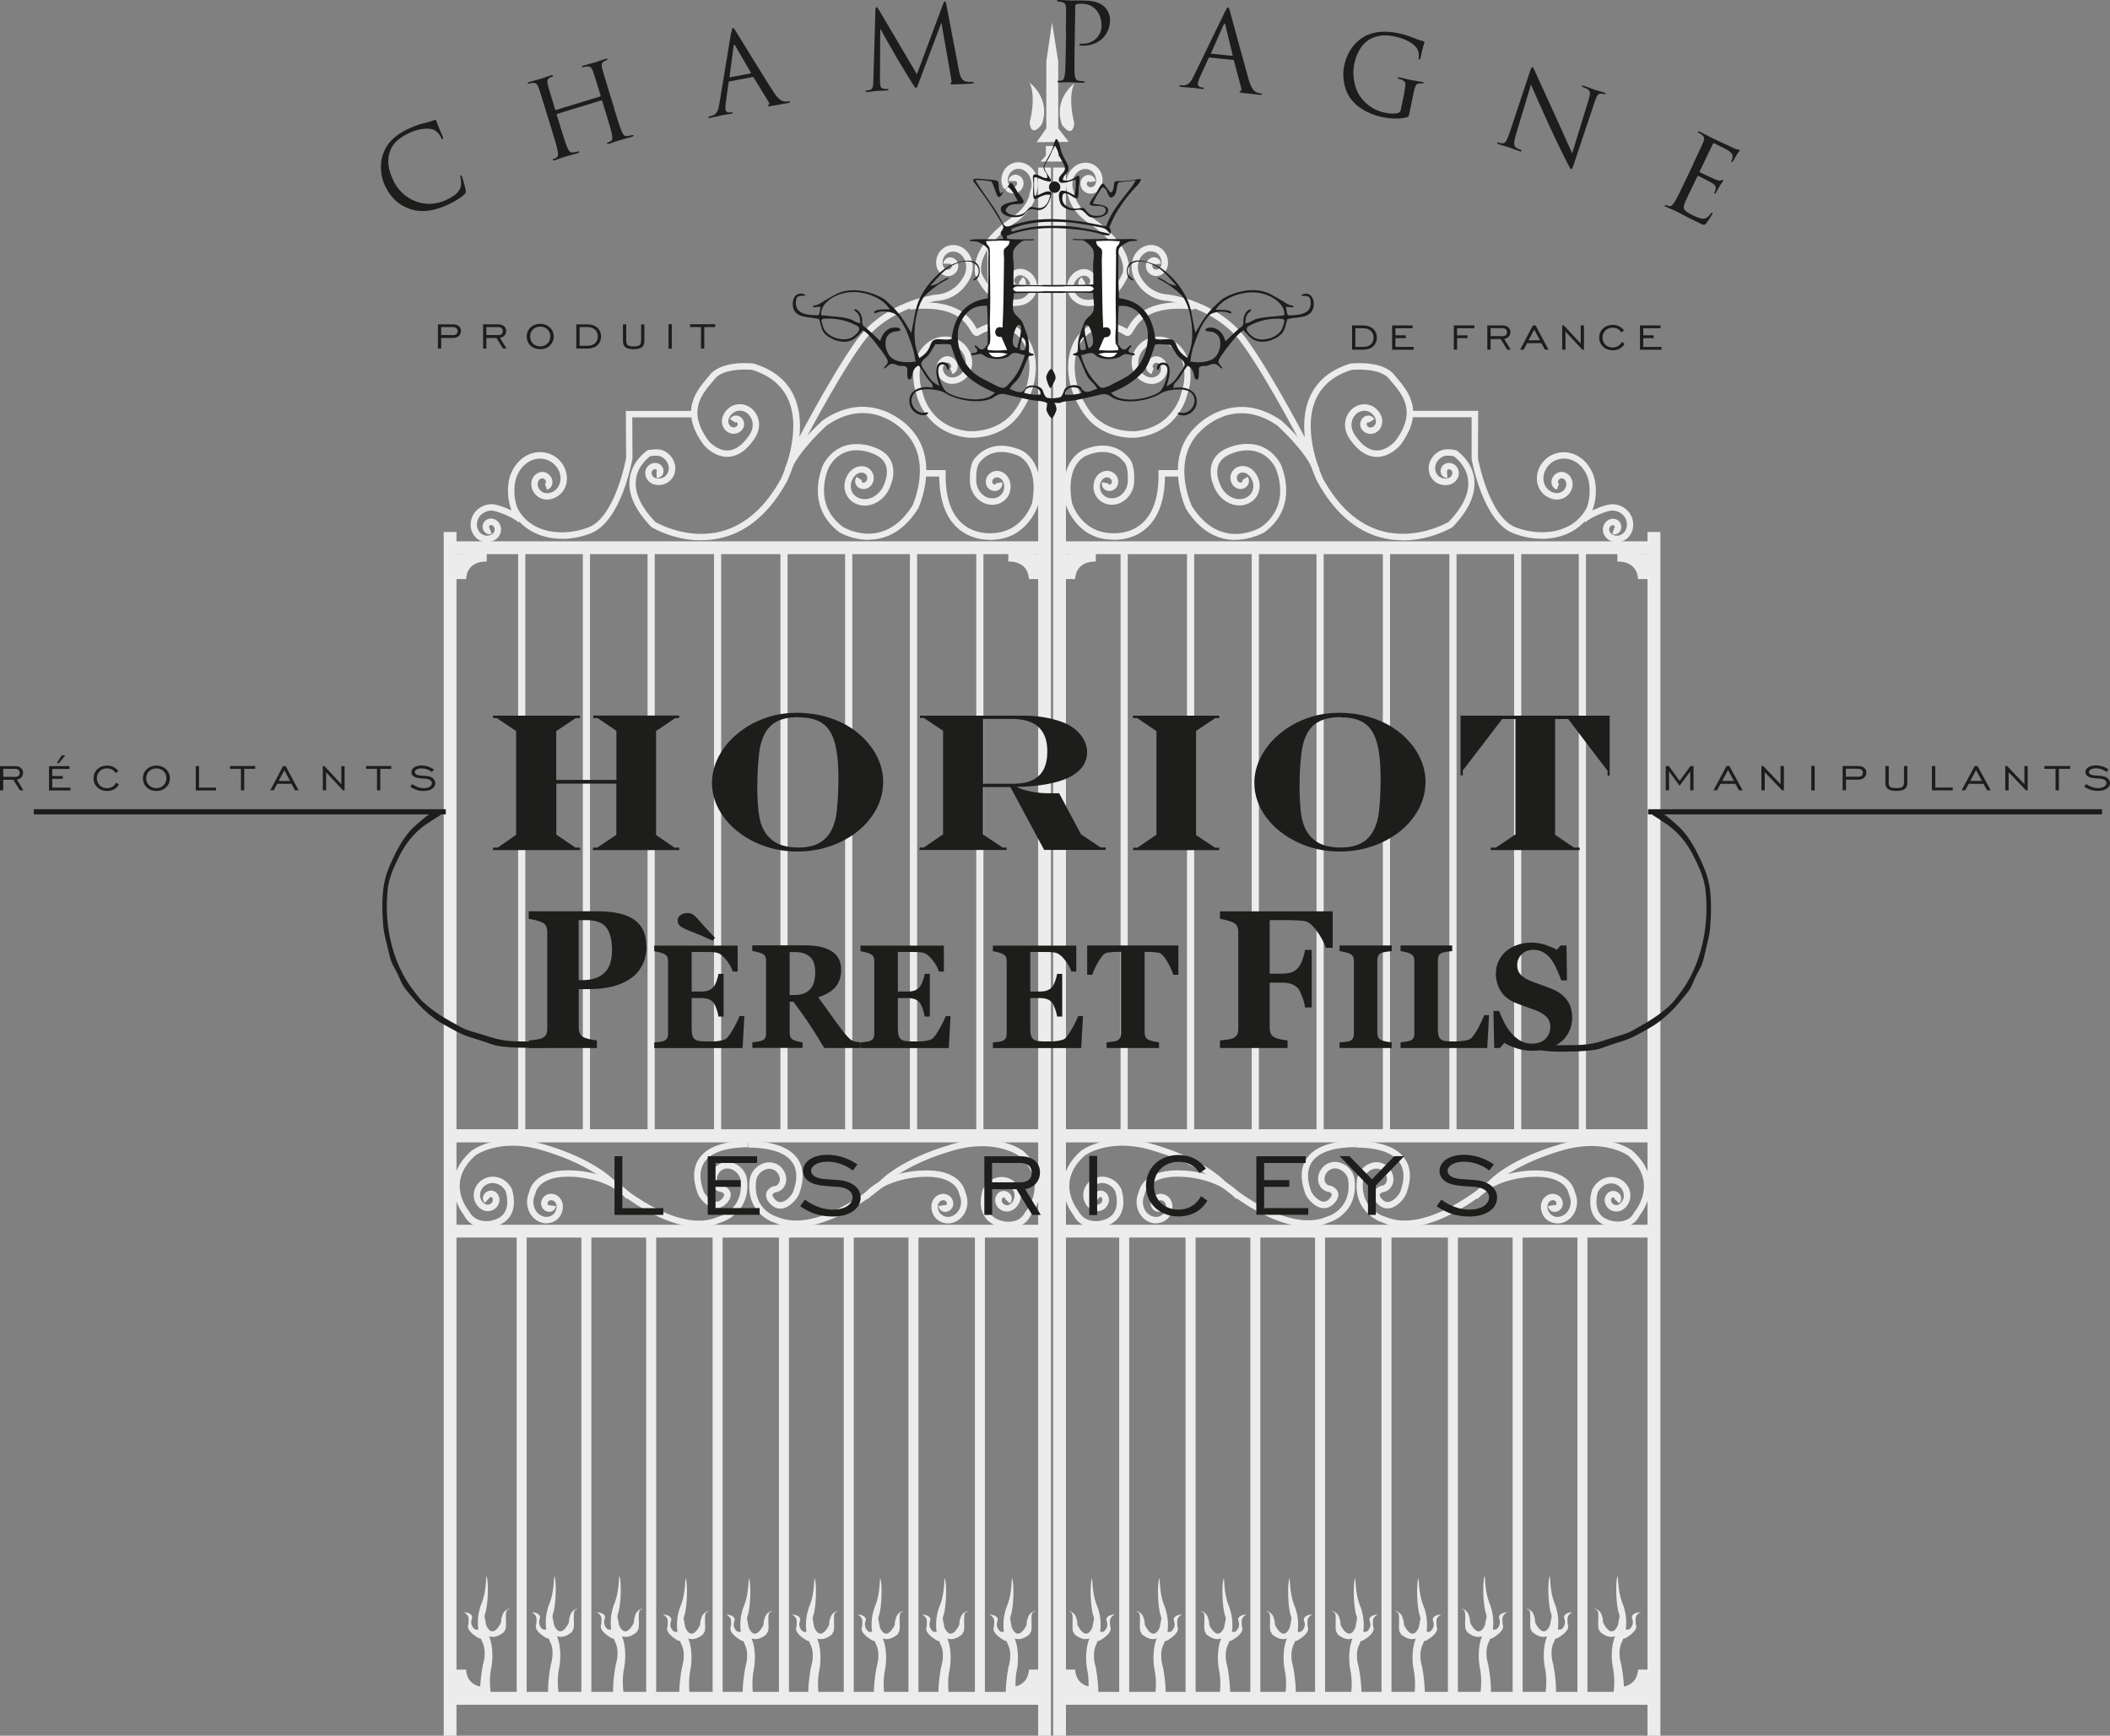 <?xml version="1.0" encoding="UTF-8"?>
<svg xmlns="http://www.w3.org/2000/svg" viewBox="0 0 232.49 191.26">
  <rect x="0" y="0" width="232.49" height="191.26" fill="#808080" stroke="none"/>
  <defs>
    <style>
      .cls-1 {
        fill-rule: evenodd;
      }

      .cls-1, .cls-2 {
        fill: #1d1d1b;
      }

      .cls-3 {
        isolation: isolate;
      }

      .cls-4 {
        mix-blend-mode: multiply;
      }

      .cls-5 {
        fill: #fff;
      }

      .cls-6 {
        fill: #ececec;
      }
    </style>
  </defs>
  <g class="cls-3">
    <g id="Calque_2" data-name="Calque 2">
      <g id="ET_Scan1B_Image" data-name="ET_Scan1B Image">
        <g class="cls-4">
          <rect class="cls-6" x="181.53" y="58.62" width="1.42" height="132.64"/>
          <rect class="cls-6" x="116.04" y="18.46" width="1.41" height="172.81"/>
          <rect class="cls-6" x="117.18" y="124.45" width="65.37" height="1.41"/>
          <rect class="cls-6" x="117.18" y="124.45" width="65.37" height="1.41"/>
          <rect class="cls-6" x="117.18" y="134.96" width="65.37" height="1.41"/>
          <rect class="cls-6" x="117.18" y="59.65" width="65.37" height="1.41"/>
          <rect class="cls-6" x="117.18" y="186.43" width="65.37" height="1.42"/>
          <path class="cls-6" d="M122.82,177.91c-.56,0-1.05.3-.89.7.16.4.08.78-.24,1.11-.12.12-.3.13-.47.08.23-1.5-.29-2.76-.42-3.04-.48-1.29-.42-2.97-.48-2.83-.24.51-.19,3.17.16,4.14.03.09.05.17.07.26l-.19,1c-.75,1.7-1.64-.29-1.64-.29,0,0,0-.46-.11-.67-.16-.78-.86-.86-.86-.86.29.24.48-.06.43,1.29-.05,1.35.16.91.19,1.26.73.62,1.3.63,1.67.48-.58,1.4-.31,3.15-.26,3.39.32,1.37.08,2.88.08,2.88,0,0,1.16,1.08,1.16-.29s-.29-2.82-.29-2.82c-.46-1.56.03-2.42.03-2.42.07-.15.12-.29.18-.44l.25-.07c1.51-.89,1.16-1.46,1.16-1.46,0,0-.05-.16-.05-.67s.54-.73.54-.73Z"/>
          <path class="cls-6" d="M130.24,177.91c-.56,0-1.05.3-.89.7.16.4.08.78-.24,1.11-.13.12-.3.13-.47.08.23-1.5-.3-2.76-.42-3.04-.48-1.29-.41-2.97-.48-2.83-.24.51-.19,3.17.16,4.14.03.09.05.17.07.26l-.19,1c-.75,1.7-1.64-.29-1.64-.29,0,0,0-.46-.11-.67-.16-.78-.86-.86-.86-.86.3.24.48-.06.43,1.29-.05,1.35.16.91.19,1.26.73.62,1.3.63,1.67.48-.58,1.4-.31,3.15-.26,3.39.32,1.37.08,2.88.08,2.88,0,0,1.16,1.08,1.16-.29s-.3-2.82-.3-2.82c-.46-1.56.03-2.42.03-2.42.08-.15.12-.29.18-.44l.25-.07c1.51-.89,1.16-1.46,1.16-1.46,0,0-.05-.16-.05-.67s.54-.73.54-.73Z"/>
          <path class="cls-6" d="M137.34,177.91c-.56,0-1.05.3-.89.7.16.4.08.78-.24,1.11-.13.12-.3.13-.47.08.23-1.5-.3-2.76-.42-3.04-.48-1.29-.42-2.97-.48-2.83-.24.51-.19,3.17.16,4.14.03.09.05.17.07.26l-.19,1c-.75,1.7-1.64-.29-1.64-.29,0,0,0-.46-.11-.67-.16-.78-.86-.86-.86-.86.3.24.49-.06.43,1.29-.05,1.35.16.91.19,1.26.73.62,1.29.63,1.67.48-.58,1.4-.31,3.15-.26,3.39.32,1.37.08,2.88.08,2.88,0,0,1.16,1.08,1.16-.29s-.29-2.82-.29-2.82c-.46-1.56.03-2.42.03-2.42.08-.15.12-.29.18-.44l.25-.07c1.51-.89,1.15-1.46,1.15-1.46,0,0-.05-.16-.05-.67s.54-.73.54-.73Z"/>
          <path class="cls-6" d="M144.58,177.91c-.56,0-1.05.3-.89.7.16.4.08.78-.24,1.11-.13.12-.3.13-.47.08.23-1.5-.29-2.76-.42-3.04-.48-1.29-.42-2.97-.48-2.83-.24.51-.19,3.17.16,4.14.03.09.05.17.07.26l-.19,1c-.75,1.7-1.64-.29-1.64-.29,0,0,0-.46-.11-.67-.16-.78-.86-.86-.86-.86.29.24.48-.06.43,1.29-.05,1.35.16.91.19,1.26.73.62,1.29.63,1.67.48-.58,1.4-.31,3.15-.26,3.39.32,1.37.08,2.88.08,2.88,0,0,1.16,1.08,1.16-.29s-.29-2.82-.29-2.82c-.46-1.56.03-2.42.03-2.42.08-.15.12-.29.18-.44l.25-.07c1.51-.89,1.16-1.46,1.16-1.46,0,0-.05-.16-.05-.67s.54-.73.54-.73Z"/>
          <path class="cls-6" d="M151.81,177.91c-.56,0-1.05.3-.89.7.16.4.08.78-.24,1.11-.13.12-.3.13-.47.08.22-1.5-.3-2.76-.42-3.04-.48-1.29-.41-2.97-.48-2.83-.24.51-.19,3.17.16,4.14.03.09.05.17.06.26l-.18,1c-.76,1.7-1.64-.29-1.64-.29,0,0,0-.46-.11-.67-.16-.78-.86-.86-.86-.86.29.24.48-.06.43,1.29-.05,1.35.16.91.19,1.26.73.62,1.29.63,1.67.48-.58,1.4-.31,3.15-.26,3.39.32,1.37.08,2.88.08,2.88,0,0,1.16,1.08,1.16-.29s-.3-2.82-.3-2.82c-.46-1.56.03-2.42.03-2.42.08-.15.12-.29.18-.44l.25-.07c1.51-.89,1.15-1.46,1.15-1.46,0,0-.05-.16-.05-.67s.54-.73.54-.73Z"/>
          <path class="cls-6" d="M158.79,177.91c-.56,0-1.05.3-.89.7.16.4.08.78-.24,1.11-.13.12-.3.13-.47.08.22-1.5-.29-2.76-.42-3.04-.48-1.29-.42-2.97-.48-2.83-.24.51-.19,3.17.16,4.14.03.09.05.17.07.26l-.19,1c-.75,1.7-1.64-.29-1.64-.29,0,0,0-.46-.11-.67-.16-.78-.86-.86-.86-.86.29.24.49-.06.43,1.29-.05,1.35.16.91.19,1.26.73.62,1.3.63,1.67.48-.59,1.4-.31,3.15-.26,3.39.32,1.37.08,2.88.08,2.88,0,0,1.16,1.08,1.16-.29s-.29-2.82-.29-2.82c-.46-1.56.03-2.42.03-2.42.08-.15.12-.29.18-.44l.25-.07c1.51-.89,1.16-1.46,1.16-1.46,0,0-.05-.16-.05-.67s.54-.73.54-.73Z"/>
          <path class="cls-6" d="M166.08,177.66c-.56,0-1.05.3-.89.7.16.41.08.78-.24,1.11-.12.12-.3.12-.47.08.23-1.5-.29-2.75-.42-3.04-.48-1.29-.41-2.97-.48-2.83-.24.51-.19,3.18.16,4.14.03.09.05.18.07.26l-.19,1c-.75,1.7-1.64-.3-1.64-.3,0,0,0-.45-.11-.67-.16-.78-.86-.86-.86-.86.29.24.48-.06.43,1.29-.05,1.35.16.92.19,1.27.73.62,1.3.63,1.67.48-.58,1.41-.31,3.15-.26,3.39.32,1.37.08,2.88.08,2.88,0,0,1.16,1.08,1.16-.3s-.3-2.82-.3-2.82c-.46-1.56.03-2.42.03-2.42.08-.15.12-.3.18-.44l.25-.07c1.5-.88,1.15-1.45,1.15-1.45,0,0-.05-.16-.05-.67s.54-.73.54-.73Z"/>
          <path class="cls-6" d="M173.25,177.66c-.57,0-1.05.3-.89.7.16.41.08.78-.24,1.11-.13.12-.3.12-.47.08.22-1.5-.29-2.75-.42-3.04-.48-1.29-.41-2.97-.48-2.83-.24.51-.19,3.18.16,4.14.03.09.05.18.07.26l-.19,1c-.75,1.7-1.64-.3-1.64-.3,0,0,0-.45-.11-.67-.16-.78-.86-.86-.86-.86.29.24.48-.06.43,1.29-.05,1.35.16.92.19,1.27.73.62,1.29.63,1.67.48-.59,1.41-.31,3.15-.26,3.39.32,1.37.08,2.88.08,2.88,0,0,1.16,1.08,1.16-.3s-.3-2.82-.3-2.82c-.46-1.56.03-2.42.03-2.42.07-.15.12-.3.18-.44l.25-.07c1.51-.88,1.15-1.45,1.15-1.45,0,0-.05-.16-.05-.67s.54-.73.54-.73Z"/>
          <path class="cls-6" d="M180.73,177.66c-.57,0-1.05.3-.89.7.16.41.08.78-.24,1.11-.13.12-.3.12-.47.08.23-1.5-.29-2.75-.42-3.04-.48-1.29-.41-2.97-.48-2.83-.24.51-.19,3.18.16,4.14.03.09.05.18.07.26l-.19,1c-.75,1.7-1.64-.3-1.64-.3,0,0,0-.45-.1-.67-.16-.78-.86-.86-.86-.86.3.24.49-.06.43,1.29-.05,1.35.16.92.19,1.27.73.62,1.29.63,1.67.48-.59,1.41-.31,3.15-.26,3.39.32,1.37.08,2.88.08,2.88,0,0,1.16,1.08,1.16-.3s-.3-2.82-.3-2.82c-.46-1.56.03-2.42.03-2.42.08-.15.12-.3.18-.44l.25-.07c1.51-.88,1.16-1.45,1.16-1.45,0,0-.05-.16-.05-.67s.54-.73.54-.73Z"/>
          <g>
            <path class="cls-6" d="M178.21,60.94v.94s2.14-.18,2.28,1.93h1.22v-2.75l-3.5-.12Z"/>
            <path class="cls-6" d="M120.74,60.94v.94s-2.15-.18-2.28,1.93h-1.22v-2.75l3.5-.12Z"/>
          </g>
          <g>
            <path class="cls-6" d="M120.74,186.85v-.94s-2.15.18-2.28-1.93h-1.22v2.74l3.5.12Z"/>
            <path class="cls-6" d="M178.21,186.85v-.94s2.14.18,2.28-1.93h1.22v2.74l-3.5.12Z"/>
          </g>
          <path class="cls-6" d="M178.17,59.75c-.25,0-.5-.05-.73-.16-.38-.18-.65-.48-.77-.85-.13-.42-.04-.85.22-1.17.24-.29.59-.44.95-.4.36.04.64.27.75.6.1.31.04.66-.18.89-.19.2-.47.27-.76.19l.21-.67s.03,0,.03,0c.03-.03.05-.1.03-.18-.03-.07-.08-.12-.17-.13-.12-.01-.23.04-.32.14-.11.14-.15.33-.09.52.05.18.19.32.39.41.26.12.58.12.83.01.31-.14.53-.38.63-.7l.03-.1c.11-.43.01-.9-.26-1.25-.3-.39-.75-.62-1.28-.64-.65-.02-2.52.8-3,1.3l-.51-.49c.57-.6,2.68-1.55,3.54-1.51.73.03,1.37.36,1.8.92.4.52.54,1.22.38,1.86-.01.05-.03.09-.04.14-.17.52-.53.92-1.02,1.13-.21.09-.44.14-.68.14Z"/>
          <path class="cls-6" d="M154.59,59.54c-.78,0-1.61-.09-2.46-.32-2.82-.76-5.17-2.84-7-6.18-.12-.23-2.53-5.36-.81-9.29.78-1.77,2.27-3.01,4.45-3.68.21-.03,3.51-.39,4.83,1.2l.25.3c1.28,1.5,3.21,3.78.45,7.47-.06.07-1.1,1.31-2.58,1.31h0c-.94,0-1.81-.49-2.61-1.46-.46-.55-.91-1.23-.91-2.07,0-.74.35-1.45.93-1.88.04-.03.08-.06.13-.08.51-.32,1.1-.4,1.67-.22.5.15.95.55,1.19,1.04.21.42.24.87.09,1.27-.17.45-.54.77-.99.84-.39.07-.8-.06-1.06-.35-.27-.29-.36-.67-.23-1.02.12-.34.42-.59.76-.62.29-.03.57.11.74.38l-.59.39s-.07-.06-.08-.06c-.06,0-.13.06-.16.15-.05.14.03.25.08.31.11.11.26.17.43.13.2-.03.37-.18.45-.4.08-.21.06-.46-.06-.7-.15-.32-.46-.58-.77-.68-.37-.11-.74-.07-1.07.13l-.1.06c-.4.3-.65.79-.65,1.31,0,.62.37,1.16.75,1.62.65.79,1.34,1.2,2.05,1.2h0c1.14,0,2.02-1.03,2.03-1.04,2.41-3.22.83-5.08-.44-6.57l-.25-.3c-.89-1.08-3.29-1.06-4.14-.97-1.9.59-3.25,1.7-3.94,3.27-1.59,3.63.77,8.64.79,8.69,1.72,3.14,3.93,5.11,6.55,5.81,3.63.98,6.93-.8,7.31-1.02,1.59-1.66,2.31-3.22,2.14-4.65-.18-1.5-1.32-2.41-1.61-2.61h-.07c-.59-.06-.89-.09-1.27.16-.39.25-.64.66-.68,1.1v.1c0,.34.13.63.39.86.21.19.55.29.85.26.23-.02.42-.12.54-.27.12-.16.15-.35.09-.5-.05-.13-.15-.22-.28-.25-.08-.01-.17-.01-.24.07-.05.06-.05.13-.04.16l.04.73c-.29,0-.55-.16-.67-.41-.14-.28-.09-.65.12-.91.22-.27.56-.39.93-.32.36.07.66.32.8.68.16.39.09.83-.18,1.19-.23.31-.6.51-1.04.55-.5.05-1.02-.11-1.39-.43-.41-.36-.63-.86-.63-1.4,0-.05,0-.1,0-.16.05-.66.43-1.27,1.01-1.64.59-.37,1.06-.33,1.71-.27l.31.07c.07.04,1.75,1.12,1.99,3.16.2,1.66-.59,3.43-2.36,5.27l-.07.06c-.12.07-2.42,1.44-5.43,1.44Z"/>
          <path class="cls-6" d="M136.12,59.5c-1.68,0-3.73-.71-5.43-3.41-.04-.09-2.58-5.51,1.02-9.04.02-.03,4.09-4.44,9.46-.72.17.15,3.38,3.04,4.22,5.38l-.67.24c-.77-2.17-3.95-5.03-3.98-5.06-4.82-3.33-8.36.5-8.51.66-3.26,3.2-.93,8.16-.91,8.21,3.16,5,7.48,2.43,7.66,2.31,3.47-2.58,1.57-6.48,1.49-6.65-1.7-2.86-4.73-1.46-4.86-1.4-.69.27-1.13.67-1.34,1.19-.37.91.07,1.92.08,1.93.24.76.71,1.33,1.32,1.64.55.28,1.17.3,1.67.04.04-.02.06-.04.09-.06.38-.23.61-.59.66-1.04.05-.39-.08-.85-.35-1.19-.2-.26-.46-.43-.72-.46-.27-.03-.5.06-.63.25-.12.16-.14.37-.07.55.06.17.18.27.32.3.12.01.22-.03.25-.09.04-.06,0-.15-.02-.18l.61-.36c.18.3.18.63.02.9-.18.31-.56.49-.96.43-.39-.06-.72-.33-.88-.74-.16-.4-.11-.86.15-1.22.28-.4.77-.61,1.29-.55.45.05.88.31,1.2.73.37.49.56,1.14.48,1.71-.08.66-.43,1.21-.98,1.54-.04.03-.1.06-.16.1-.7.36-1.56.34-2.31-.05-.78-.4-1.37-1.12-1.66-2.02,0-.01-.56-1.25-.08-2.44.28-.71.86-1.24,1.71-1.58.01,0,3.72-1.74,5.77,1.71.04.07,2.25,4.62-1.72,7.57-.04.03-1.42.85-3.24.85Z"/>
          <path class="cls-6" d="M122.83,59.48c-.25,0-.41-.02-.43-.02-3.86-.13-4.96-3.83-4.97-3.87-.93-5.12,2.04-6.07,2.17-6.11,2.91-1.13,4.45.57,4.69.87.73.64.69,2.22.68,2.4.05.8-.22,1.57-.77,2.13-.52.54-1.25.81-1.97.72-.04,0-.09-.01-.13-.02-.61-.13-1.09-.48-1.38-1-.25-.46-.31-1.06-.14-1.58.14-.45.43-.8.81-.98.44-.21.92-.18,1.29.08.34.22.54.59.53.99,0,.4-.2.74-.54.9-.31.17-.7.14-.97-.07-.23-.18-.33-.47-.28-.78l.7.13s0,.08.02.1c.04.03.14.04.22,0,.13-.06.15-.2.15-.28,0-.15-.08-.3-.21-.39-.17-.12-.39-.13-.61-.03-.2.1-.36.29-.44.55-.11.33-.07.74.09,1.02.19.34.49.56.87.64l.11.02c.49.06,1.01-.13,1.37-.51.41-.42.62-1,.58-1.64.02-.59-.08-1.58-.45-1.88l-.07-.07c-.05-.07-1.27-1.69-3.92-.65-.12.04-2.51.85-1.71,5.28.03.1.97,3.21,4.34,3.32.05,0,1.94.22,3.4-1.1,1.22-1.1,1.83-2.95,1.79-5.49v-.36s2.54,0,2.54,0v.71h-1.83c-.02,2.58-.7,4.49-2.03,5.68-1.27,1.14-2.76,1.29-3.49,1.29Z"/>
          <path class="cls-6" d="M143.86,49.85c-.04-.08-4.07-7.94-7.02-12.01-2.88-3.97-8.12-4.67-8.17-4.68-2.76-.14-3.74-2.57-3.78-2.68-.29-.74-.27-1.53.04-2.2.3-.65.88-1.12,1.54-1.25.04,0,.09-.01.13-.02.57-.07,1.1.11,1.51.51.36.34.58.87.59,1.4,0,.45-.14.85-.43,1.13-.33.32-.78.45-1.19.32-.37-.1-.66-.38-.77-.75-.11-.36-.03-.73.21-.99.24-.25.61-.35.91-.23.26.09.45.33.49.64l-.7.1s-.02-.07-.03-.08c-.03-.01-.1,0-.16.06-.06.07-.08.17-.05.29.04.14.15.24.29.28.18.05.36,0,.5-.15.15-.14.22-.36.22-.62,0-.33-.15-.69-.37-.9-.26-.25-.58-.35-.92-.32h-.1c-.45.1-.83.42-1.04.87-.23.5-.24,1.09-.03,1.65.04.09.86,2.11,3.18,2.23.25.03,5.62.75,8.68,4.97,2.98,4.11,7.04,12.02,7.08,12.1l-.63.32Z"/>
          <path class="cls-6" d="M119.86,33.72c-.69,0-1.36-.3-1.8-.82-.03-.03-.05-.06-.08-.1-.36-.51-.47-1.1-.33-1.67.12-.5.5-.98.97-1.25.41-.23.86-.29,1.26-.16.46.15.79.5.9.94.1.39,0,.8-.28,1.09-.27.29-.65.39-1.01.29-.35-.1-.62-.39-.66-.72-.05-.29.08-.57.33-.76l.42.57s-.06.06-.05.09c0,.05.07.12.16.15.1.03.21,0,.3-.1.11-.11.15-.27.11-.43-.05-.2-.21-.36-.43-.43-.22-.07-.46-.03-.7.1-.3.17-.55.49-.63.81-.09.38-.02.75.2,1.06l.06.09c.32.38.81.6,1.35.57.64-.03,1.08-.12,1.76-.5,1.35-.76,2.02-2.52,2.02-2.54.36-2.84-3.9-5.51-3.95-5.53-1.81-1.32-2.09-2.78-2.13-3.1-.27-.73-.25-1.5.06-2.16.3-.65.88-1.12,1.54-1.25.05,0,.09-.01.13-.02.57-.07,1.11.11,1.52.5.36.34.59.88.59,1.4,0,.45-.14.85-.43,1.14-.33.32-.78.44-1.19.32-.37-.1-.66-.38-.77-.75-.12-.36-.04-.73.21-.99.24-.25.61-.35.91-.23.26.09.45.33.49.64l-.7.1s-.02-.07-.03-.08c-.04-.01-.1,0-.16.06-.07.07-.08.17-.05.29.04.14.15.24.29.28.17.05.36,0,.5-.15.15-.14.22-.36.22-.62,0-.33-.15-.69-.37-.9-.26-.25-.58-.36-.93-.32h-.1c-.44.1-.83.42-1.04.87-.23.5-.24,1.09-.02,1.65l.02.1c0,.05.13,1.38,1.83,2.62.17.1,4.67,2.92,4.23,6.29-.05.16-.78,2.1-2.36,2.99-.79.45-1.36.55-2.07.59-.04,0-.09,0-.14,0Z"/>
          <path class="cls-6" d="M124.8,48.24c-1.06,0-3.72-.26-5.41-2.69-2.11-3.05-2.27-6.77-.38-8.85,1.75-1.93,4.19-1.06,5.18-.46.03-.05.07-.12.1-.17.58-.98,1.94-3.26,7.37-2.66l-.08.7c-4.98-.55-6.13,1.39-6.68,2.32-.19.31-.32.53-.57.58-.13.03-.27,0-.38-.08-.03-.02-2.62-1.74-4.42.24-1.64,1.81-1.46,5.24.44,7.97,1.86,2.68,5.17,2.37,5.2,2.37,4.28-.51,4.99-4.21,5-4.25.3-.85.39-1.69.3-2.58-.1-1-.62-1.91-1.37-2.44-.63-.44-1.37-.57-2.07-.37-.65.19-1.19.67-1.46,1.31l-.04.11c-.19.55-.15,1.06.09,1.52.2.37.59.67,1.01.76.33.07.65,0,.89-.17.27-.2.42-.5.41-.81,0-.25-.12-.45-.29-.56-.11-.06-.27-.11-.44,0-.12.09-.21.25-.2.37,0,.07.05.12.12.15l-.24.67c-.33-.12-.56-.4-.59-.74-.04-.38.16-.79.5-1.02.36-.25.8-.27,1.2-.03.39.23.62.66.64,1.15.01.53-.25,1.05-.7,1.39-.41.31-.93.41-1.46.29-.62-.14-1.2-.57-1.49-1.12-.33-.62-.38-1.34-.15-2.03l.07-.2c.35-.83,1.06-1.47,1.91-1.71.92-.26,1.86-.09,2.67.47.92.65,1.55,1.75,1.67,2.95.1.99,0,1.94-.33,2.83h0s-.81,4.2-5.6,4.77c-.03,0-.2.02-.46.02Z"/>
          <path class="cls-6" d="M169.9,59.37c-1.01,0-2.08-.19-3.14-.6-3.36-1.28-4.56-7.92-4.61-8.2v-4.59s-6.94,0-6.94,0v-.71h7.66l-.02,5.24s1.18,6.46,4.16,7.6c2.81,1.07,6.41.66,7.84-2.2.27-.75.36-1.6.27-2.48-.1-1-.61-1.91-1.37-2.44-.63-.44-1.36-.57-2.07-.37-.65.18-1.19.67-1.46,1.31l-.04.1c-.19.55-.15,1.06.09,1.52.2.37.59.67,1.01.76.33.07.64.01.89-.17.27-.2.42-.5.41-.81,0-.25-.11-.45-.29-.56-.11-.06-.27-.11-.43,0-.13.09-.21.25-.2.37,0,.07.05.12.12.15l-.24.67c-.33-.12-.55-.4-.59-.74-.04-.38.16-.79.49-1.02.36-.25.81-.27,1.2-.03.39.23.62.66.64,1.15.01.53-.25,1.05-.7,1.39-.41.31-.93.41-1.46.29-.63-.14-1.19-.57-1.49-1.12-.33-.62-.38-1.35-.15-2.03l.07-.19c.35-.83,1.07-1.47,1.91-1.71.92-.26,1.86-.09,2.67.47.92.65,1.54,1.75,1.67,2.95.1.99,0,1.94-.33,2.83-1.02,2.05-3.15,3.18-5.6,3.18Z"/>
          <g>
            <path class="cls-6" d="M120.75,135.32c-.82,0-1.91-.3-2.48-1.45h0s-3.01-3.64.83-7.05c.14-.1,2.93-2.2,7.92-.75,5.33,1.55,7.54,3.67,7.94,4.08.05.04,6.74,5.92,11.28,3.9.16-.05,2.68-.78,2.32-3.98-.05-.46-.38-.91-.85-1.17-.03,0-.05-.03-.09-.04-.36-.16-.71-.15-1.04.01-.27.14-.51.43-.6.76-.07.25-.05.5.07.69.12.2.3.32.5.33l.11.02c.07.02.67.25.79.8.08.39-.1.81-.55,1.23-.4.38-.89.51-1.39.38-.86-.22-1.57-1.16-1.71-1.6-.56-1.61-.49-2.88.2-3.86.87-1.25,2.69-1.9,5.39-1.93v.71c-2.46.02-4.08.57-4.82,1.62-.55.79-.6,1.85-.14,3.14l.03.1c.07.22.61.97,1.21,1.13.27.07.5,0,.73-.21.24-.23.37-.44.34-.57-.02-.12-.2-.22-.29-.27-.41-.03-.79-.28-1.02-.67-.21-.36-.26-.8-.14-1.24.15-.51.52-.97.97-1.2.51-.25,1.09-.27,1.62-.03.04.01.09.03.14.06.69.36,1.15,1.02,1.23,1.71.44,3.81-2.75,4.71-2.79,4.72-4.9,2.18-11.72-3.8-12.01-4.06-.39-.4-2.49-2.41-7.64-3.91-4.64-1.35-7.25.59-7.28.61-3.32,2.96-.8,5.99-.7,6.12.74,1.45,2.41,1.07,2.43,1.06.74-.14,1.25-.47,1.53-.96.54-.95.1-2.26.09-2.28-.23-.45-.65-.77-1.14-.88-.44-.1-.91.03-1.25.33l-.07.07c-.25.26-.38.59-.37.96,0,.29.16.61.39.81.17.14.37.21.54.18.2-.03.36-.16.44-.33.06-.14.06-.29,0-.4-.05-.09-.12-.12-.18-.11-.08.01-.14.06-.16.11l-.5.54c-.2-.22-.26-.51-.16-.78.11-.3.39-.53.73-.57.35-.05.68.12.88.44.19.31.21.7.05,1.06-.17.39-.53.67-.97.74-.39.07-.79-.06-1.12-.34-.38-.33-.62-.83-.63-1.32-.02-.56.19-1.08.57-1.47.04-.04.07-.08.11-.11.51-.46,1.21-.64,1.87-.49.7.15,1.28.61,1.63,1.29.04.11.58,1.67-.12,2.9-.38.68-1.06,1.11-1.99,1.3-.18.04-.42.07-.68.07Z"/>
            <path class="cls-6" d="M127.4,134.81c-.12,0-.24,0-.35-.03-.06-.01-.11-.02-.16-.04-.64-.17-1.19-.66-1.46-1.3-.28-.67-.26-1.4.04-2.09.08-.41.74-2.64,4.96-2.37.16,0,4.23.15,6.3,2.69l-.55.44c-1.87-2.29-5.75-2.43-5.79-2.43-3.87-.25-4.22,1.74-4.24,1.83l-.03.1c-.23.51-.26,1.06-.05,1.55.18.44.55.78.99.89l.1.02c.34.07.66-.02.93-.23.22-.18.38-.49.4-.8.01-.24-.05-.45-.19-.6-.14-.14-.32-.21-.5-.18-.14.03-.25.11-.29.23-.02.06-.05.17.03.26.06.06.13.08.16.07l.72.08c-.05.3-.26.53-.53.6-.3.09-.65-.03-.88-.28-.23-.26-.29-.63-.16-.98.13-.35.43-.6.81-.67.41-.08.84.06,1.15.39.27.3.4.69.37,1.13-.03.5-.29,1.01-.66,1.31-.33.26-.73.4-1.15.4Z"/>
          </g>
          <g>
            <path class="cls-6" d="M171.6,134.81c-.42,0-.81-.14-1.15-.4-.38-.3-.63-.81-.66-1.31-.03-.43.1-.83.37-1.13.31-.33.74-.48,1.16-.39.37.07.68.32.81.67.13.35.07.71-.16.98-.22.25-.58.37-.88.28-.27-.07-.47-.3-.52-.6l.69-.13s.02.04.02.04c.04,0,.11,0,.16-.07.08-.09.05-.2.04-.26-.05-.12-.15-.2-.29-.23-.17-.03-.36.03-.5.18-.14.15-.2.36-.19.6.02.31.18.62.4.8.27.21.59.3.93.23l.1-.02c.44-.12.81-.45.99-.89.21-.49.19-1.04-.05-1.55l-.03-.1c0-.08-.37-2.07-4.22-1.82-.05,0-3.94.15-5.8,2.43l-.55-.44c2.07-2.54,6.14-2.69,6.31-2.69,4.24-.26,4.87,1.96,4.95,2.37.3.68.32,1.42.04,2.09-.27.64-.81,1.12-1.46,1.3-.04.01-.09.02-.14.03-.12.02-.24.04-.37.04Z"/>
            <path class="cls-6" d="M178.27,135.32c-.27,0-.52-.03-.71-.08-.93-.18-1.6-.62-1.98-1.3-.7-1.23-.17-2.79-.14-2.86.37-.73.95-1.19,1.65-1.34.66-.14,1.36.04,1.87.5.04.04.07.07.11.11.39.39.59.92.57,1.47-.02.5-.25.99-.63,1.32-.34.29-.73.41-1.12.34-.44-.07-.8-.35-.97-.75-.16-.35-.14-.75.06-1.06.19-.32.53-.48.89-.43.33.04.62.27.72.58.09.26.04.56-.17.78l-.52-.48c0-.11-.06-.16-.14-.18-.07-.02-.14.02-.19.11-.07.11-.08.26-.01.4.08.18.24.3.44.34.18.03.37-.03.54-.18.22-.2.38-.52.38-.81.01-.36-.11-.69-.37-.96l-.08-.08c-.34-.3-.81-.43-1.25-.33-.49.11-.9.44-1.16.93h0s-.42,1.29.11,2.23c.28.49.79.81,1.52.96.08.02,1.71.39,2.4-.99.15-.2,2.66-3.25-.67-6.21,0,0-2.62-1.94-7.25-.6-5.15,1.5-7.25,3.5-7.62,3.89-.31.28-7.19,6.3-12.14,4.1h0s-3.34-.94-2.9-4.73c.08-.69.55-1.35,1.22-1.71.06-.03.11-.05.17-.07.52-.23,1.1-.22,1.61.04.45.22.82.68.96,1.2.12.44.08.88-.14,1.24-.23.39-.61.64-1.02.67-.1.05-.27.15-.29.27-.03.13.1.34.34.57.22.21.46.28.73.21.6-.15,1.14-.91,1.21-1.13l.03-.1c.46-1.3.41-2.36-.14-3.14-.74-1.05-2.36-1.6-4.82-1.62v-.71c2.71.03,4.53.68,5.4,1.92.69.98.76,2.25.22,3.78-.17.52-.87,1.45-1.73,1.68-.51.13-.99,0-1.39-.38-.45-.42-.63-.83-.55-1.23.12-.56.72-.78.79-.81l.11-.02c.19,0,.38-.13.5-.33.11-.2.14-.44.06-.69-.09-.32-.32-.62-.6-.75-.33-.17-.69-.17-1.03-.02-.05.02-.08.03-.11.05-.47.25-.79.7-.85,1.16-.37,3.21,2.32,3.96,2.44,3.98,4.61,2.04,11.35-3.88,11.42-3.94.37-.39,2.58-2.51,7.91-4.06,5-1.45,7.79.64,7.9.73,3.88,3.44.83,7.1.8,7.14-.53,1.08-1.6,1.37-2.42,1.37Z"/>
          </g>
          <rect class="cls-6" x="48.89" y="58.62" width="1.41" height="132.64"/>
          <rect class="cls-6" x="114.39" y="18.46" width="1.41" height="172.81"/>
          <rect class="cls-6" x="49.28" y="124.45" width="65.37" height="1.41"/>
          <rect class="cls-6" x="49.28" y="124.45" width="65.37" height="1.41"/>
          <rect class="cls-6" x="49.28" y="134.96" width="65.37" height="1.41"/>
          <rect class="cls-6" x="49.28" y="59.65" width="65.37" height="1.41"/>
          <rect class="cls-6" x="49.28" y="186.43" width="65.37" height="1.42"/>
          <rect class="cls-6" x="173.81" y="136" width="1.1" height="51.71"/>
          <rect class="cls-6" x="166.67" y="136" width="1.1" height="51.71"/>
          <rect class="cls-6" x="159.54" y="136" width="1.1" height="51.71"/>
          <rect class="cls-6" x="152.22" y="136" width="1.1" height="51.71"/>
          <rect class="cls-6" x="144.9" y="136" width="1.1" height="51.71"/>
          <rect class="cls-6" x="137.77" y="136" width="1.1" height="51.71"/>
          <rect class="cls-6" x="130.63" y="136" width="1.11" height="51.71"/>
          <rect class="cls-6" x="123.32" y="136" width="1.1" height="51.71"/>
          <rect class="cls-6" x="56.93" y="136" width="1.1" height="51.71"/>
          <rect class="cls-6" x="64.06" y="136" width="1.1" height="51.71"/>
          <rect class="cls-6" x="71.2" y="136" width="1.1" height="51.71"/>
          <rect class="cls-6" x="78.52" y="136" width="1.1" height="51.71"/>
          <rect class="cls-6" x="85.83" y="136" width="1.1" height="51.71"/>
          <rect class="cls-6" x="92.97" y="136" width="1.1" height="51.71"/>
          <rect class="cls-6" x="100.1" y="136" width="1.1" height="51.71"/>
          <rect class="cls-6" x="107.42" y="136" width="1.1" height="51.71"/>
          <rect class="cls-6" x="173.96" y="60.85" width=".79" height="63.86"/>
          <rect class="cls-6" x="166.83" y="60.85" width=".79" height="63.86"/>
          <rect class="cls-6" x="159.7" y="60.85" width=".79" height="63.86"/>
          <rect class="cls-6" x="152.37" y="60.85" width=".79" height="63.86"/>
          <rect class="cls-6" x="145.06" y="60.85" width=".79" height="63.86"/>
          <rect class="cls-6" x="137.92" y="60.85" width=".79" height="63.86"/>
          <rect class="cls-6" x="130.79" y="60.85" width=".79" height="63.86"/>
          <rect class="cls-6" x="123.47" y="60.85" width=".79" height="63.86"/>
          <rect class="cls-6" x="57.09" y="60.85" width=".79" height="63.86"/>
          <rect class="cls-6" x="64.22" y="60.85" width=".79" height="63.86"/>
          <rect class="cls-6" x="71.35" y="60.85" width=".79" height="63.86"/>
          <rect class="cls-6" x="78.67" y="60.85" width=".79" height="63.86"/>
          <rect class="cls-6" x="85.99" y="60.85" width=".79" height="63.86"/>
          <rect class="cls-6" x="93.12" y="60.85" width=".79" height="63.86"/>
          <rect class="cls-6" x="100.26" y="60.85" width=".79" height="63.86"/>
          <rect class="cls-6" x="107.57" y="60.85" width=".79" height="63.86"/>
          <path class="cls-6" d="M109.02,177.91c.56,0,1.05.3.89.7-.16.4-.08.78.24,1.11.12.12.3.13.47.08-.23-1.5.29-2.76.42-3.04.48-1.29.41-2.97.48-2.83.24.51.19,3.17-.16,4.14-.03.09-.05.17-.07.26l.19,1c.75,1.7,1.64-.29,1.64-.29,0,0,0-.46.11-.67.16-.78.86-.86.86-.86-.29.24-.48-.06-.43,1.29.05,1.35-.16.91-.19,1.26-.73.62-1.3.63-1.67.48.58,1.4.31,3.15.26,3.39-.32,1.37-.08,2.88-.08,2.88,0,0-1.16,1.08-1.16-.29s.3-2.82.3-2.82c.46-1.56-.03-2.42-.03-2.42-.08-.15-.12-.29-.18-.44l-.25-.07c-1.51-.89-1.16-1.46-1.16-1.46,0,0,.05-.16.05-.67s-.54-.73-.54-.73Z"/>
          <path class="cls-6" d="M101.6,177.91c.56,0,1.05.3.89.7-.16.4-.08.78.24,1.11.13.12.3.13.47.08-.23-1.5.29-2.76.42-3.04.48-1.29.41-2.97.48-2.83.24.51.19,3.17-.16,4.14-.03.09-.05.17-.07.26l.19,1c.75,1.7,1.64-.29,1.64-.29,0,0,0-.46.11-.67.16-.78.86-.86.86-.86-.29.24-.48-.06-.43,1.29.05,1.35-.16.91-.19,1.26-.73.62-1.29.63-1.67.48.58,1.4.31,3.15.26,3.39-.32,1.37-.08,2.88-.08,2.88,0,0-1.16,1.08-1.16-.29s.3-2.82.3-2.82c.46-1.56-.03-2.42-.03-2.42-.08-.15-.12-.29-.18-.44l-.25-.07c-1.51-.89-1.16-1.46-1.16-1.46,0,0,.05-.16.05-.67s-.54-.73-.54-.73Z"/>
          <path class="cls-6" d="M94.49,177.91c.56,0,1.05.3.89.7-.16.4-.08.78.24,1.11.13.12.3.13.47.08-.23-1.5.29-2.76.42-3.04.48-1.29.42-2.97.48-2.83.24.51.19,3.17-.16,4.14-.03.09-.05.17-.07.26l.19,1c.75,1.7,1.64-.29,1.64-.29,0,0,0-.46.11-.67.16-.78.86-.86.86-.86-.29.24-.48-.06-.43,1.29.05,1.35-.16.91-.19,1.26-.73.62-1.29.63-1.67.48.58,1.4.31,3.15.26,3.39-.32,1.37-.08,2.88-.08,2.88,0,0-1.16,1.08-1.16-.29s.3-2.82.3-2.82c.46-1.56-.03-2.42-.03-2.42-.07-.15-.12-.29-.18-.44l-.25-.07c-1.51-.89-1.16-1.46-1.16-1.46,0,0,.05-.16.05-.67s-.54-.73-.54-.73Z"/>
          <path class="cls-6" d="M87.26,177.91c.56,0,1.05.3.89.7-.16.4-.08.78.24,1.11.13.12.3.13.47.08-.23-1.5.29-2.76.42-3.04.48-1.29.41-2.97.48-2.83.24.51.19,3.17-.16,4.14-.03.09-.05.17-.07.26l.19,1c.75,1.7,1.64-.29,1.64-.29,0,0,0-.46.11-.67.16-.78.86-.86.86-.86-.3.24-.48-.06-.43,1.29.05,1.35-.16.91-.19,1.26-.73.62-1.29.63-1.67.48.58,1.4.31,3.15.26,3.39-.32,1.37-.08,2.88-.08,2.88,0,0-1.16,1.08-1.16-.29s.3-2.82.3-2.82c.46-1.56-.03-2.42-.03-2.42-.08-.15-.12-.29-.18-.44l-.25-.07c-1.51-.89-1.16-1.46-1.16-1.46,0,0,.05-.16.05-.67s-.54-.73-.54-.73Z"/>
          <path class="cls-6" d="M80.03,177.91c.56,0,1.05.3.89.7-.16.4-.08.78.24,1.11.12.12.3.13.47.08-.23-1.5.29-2.76.42-3.04.48-1.29.42-2.97.48-2.83.24.51.19,3.17-.16,4.14-.03.09-.05.17-.07.26l.19,1c.75,1.7,1.64-.29,1.64-.29,0,0,0-.46.11-.67.16-.78.86-.86.86-.86-.29.24-.48-.06-.43,1.29.06,1.35-.16.91-.19,1.26-.73.62-1.3.63-1.67.48.59,1.4.31,3.15.26,3.39-.32,1.37-.08,2.88-.08,2.88,0,0-1.16,1.08-1.16-.29s.3-2.82.3-2.82c.46-1.56-.03-2.42-.03-2.42-.08-.15-.12-.29-.18-.44l-.25-.07c-1.5-.89-1.16-1.46-1.16-1.46,0,0,.05-.16.05-.67s-.54-.73-.54-.73Z"/>
          <path class="cls-6" d="M73.05,177.91c.57,0,1.05.3.89.7-.16.4-.08.78.24,1.11.13.12.3.13.47.08-.23-1.5.29-2.76.42-3.04.48-1.29.42-2.97.48-2.83.24.51.19,3.17-.16,4.14-.03.09-.05.17-.07.26l.19,1c.75,1.7,1.64-.29,1.64-.29,0,0,0-.46.11-.67.16-.78.86-.86.86-.86-.3.24-.49-.06-.43,1.29.05,1.35-.16.91-.19,1.26-.73.62-1.3.63-1.67.48.58,1.4.31,3.15.26,3.39-.32,1.37-.08,2.88-.08,2.88,0,0-1.16,1.08-1.16-.29s.3-2.82.3-2.82c.46-1.56-.03-2.42-.03-2.42-.08-.15-.12-.29-.18-.44l-.25-.07c-1.51-.89-1.16-1.46-1.16-1.46,0,0,.05-.16.05-.67s-.54-.73-.54-.73Z"/>
          <path class="cls-6" d="M65.75,177.66c.57,0,1.05.3.89.7-.16.41-.08.78.24,1.11.13.12.3.12.47.08-.23-1.5.29-2.75.42-3.04.48-1.29.41-2.97.48-2.83.24.51.19,3.18-.16,4.14-.03.09-.05.18-.07.26l.19,1c.75,1.7,1.64-.3,1.64-.3,0,0,0-.45.11-.67.16-.78.86-.86.86-.86-.29.24-.48-.06-.43,1.29.05,1.35-.16.92-.19,1.27-.73.62-1.3.63-1.67.48.58,1.41.31,3.15.26,3.39-.32,1.37-.08,2.88-.08,2.88,0,0-1.16,1.08-1.16-.3s.3-2.82.3-2.82c.46-1.56-.03-2.42-.03-2.42-.08-.15-.12-.3-.18-.44l-.25-.07c-1.51-.88-1.16-1.45-1.16-1.45,0,0,.05-.16.05-.67s-.54-.73-.54-.73Z"/>
          <path class="cls-6" d="M58.59,177.66c.56,0,1.05.3.89.7-.16.41-.08.78.24,1.11.13.12.3.12.47.08-.23-1.5.3-2.75.42-3.04.48-1.29.42-2.97.48-2.83.24.51.19,3.18-.16,4.14-.03.09-.05.18-.07.26l.19,1c.75,1.7,1.64-.3,1.64-.3,0,0,0-.45.11-.67.16-.78.86-.86.86-.86-.3.24-.48-.06-.43,1.29.05,1.35-.16.92-.19,1.27-.73.62-1.29.63-1.67.48.58,1.41.31,3.15.26,3.39-.32,1.37-.08,2.88-.08,2.88,0,0-1.16,1.08-1.16-.3s.3-2.82.3-2.82c.46-1.56-.03-2.42-.03-2.42-.08-.15-.12-.3-.18-.44l-.25-.07c-1.51-.88-1.16-1.45-1.16-1.45,0,0,.05-.16.05-.67s-.54-.73-.54-.73Z"/>
          <path class="cls-6" d="M51.11,177.66c.57,0,1.05.3.89.7-.16.41-.08.78.24,1.11.13.12.3.12.47.08-.23-1.5.29-2.75.42-3.04.48-1.29.42-2.97.48-2.83.24.51.19,3.18-.16,4.14-.03.09-.05.18-.07.26l.19,1c.75,1.7,1.64-.3,1.64-.3,0,0,0-.45.11-.67.16-.78.86-.86.86-.86-.3.24-.48-.06-.43,1.29.05,1.35-.16.92-.19,1.27-.73.62-1.3.63-1.67.48.58,1.41.31,3.15.26,3.39-.32,1.37-.08,2.88-.08,2.88,0,0-1.16,1.08-1.16-.3s.3-2.82.3-2.82c.46-1.56-.03-2.42-.03-2.42-.08-.15-.12-.3-.18-.44l-.25-.07c-1.51-.88-1.16-1.45-1.16-1.45,0,0,.05-.16.05-.67s-.54-.73-.54-.73Z"/>
          <g>
            <path class="cls-6" d="M53.63,60.94v.94s-2.15-.18-2.28,1.93h-1.22v-2.75l3.5-.12Z"/>
            <path class="cls-6" d="M111.1,60.94v.94s2.14-.18,2.28,1.93h1.22v-2.75l-3.5-.12Z"/>
          </g>
          <g>
            <path class="cls-6" d="M111.1,186.85v-.94s2.14.18,2.28-1.93h1.22v2.74l-3.5.12Z"/>
            <path class="cls-6" d="M53.63,186.85v-.94s-2.15.18-2.28-1.93h-1.22v2.74l3.5.12Z"/>
          </g>
          <path class="cls-6" d="M53.67,59.75c-.24,0-.47-.05-.68-.14-.48-.21-.85-.61-1.02-1.12-.02-.05-.03-.1-.05-.15-.16-.64-.02-1.33.38-1.86.43-.56,1.07-.89,1.8-.92.9-.04,2.97.92,3.54,1.51l-.51.49c-.48-.5-2.41-1.31-3-1.3-.52.02-.98.25-1.28.64-.27.35-.37.82-.26,1.25l.03.09c.11.33.33.58.64.71.25.11.57.1.83-.01.2-.09.33-.24.39-.41.06-.19.03-.38-.09-.52-.09-.11-.21-.16-.32-.15-.09.01-.15.05-.17.12-.03.08,0,.15.02.17l.25.68c-.28.09-.56.02-.76-.19-.21-.22-.29-.57-.18-.89.11-.33.39-.56.75-.6.35-.05.7.1.95.4.26.32.34.75.22,1.17-.11.37-.38.67-.77.85-.23.1-.48.16-.73.16Z"/>
          <path class="cls-6" d="M77.24,59.54c-3.01,0-5.31-1.37-5.43-1.44l-.07-.06c-1.77-1.84-2.57-3.61-2.36-5.27.25-2.04,1.92-3.12,1.99-3.16l.16-.05h.16c.65-.07,1.13-.12,1.71.26.58.37.95.98,1.01,1.64,0,.05,0,.11,0,.16,0,.53-.22,1.03-.63,1.39-.37.32-.88.48-1.39.43-.43-.04-.8-.24-1.03-.55-.27-.36-.33-.8-.18-1.19.14-.35.44-.6.8-.67.36-.08.71.05.93.32.21.26.26.63.12.91-.12.25-.37.4-.67.41l-.02-.71s.04,0,.05-.02c.01-.03,0-.1-.04-.16-.07-.08-.16-.09-.24-.07-.12.02-.23.11-.28.24-.07.16-.04.35.08.51.12.15.31.25.54.27.31.03.64-.07.85-.26.26-.23.39-.52.39-.86v-.1c-.04-.44-.29-.85-.68-1.1-.38-.24-.68-.22-1.27-.16h-.07c-.29.21-1.43,1.12-1.6,2.62-.17,1.42.55,2.99,2.14,4.65.39.22,3.68,2,7.31,1.02,2.62-.71,4.83-2.67,6.56-5.83.02-.03,2.37-5.04.78-8.67-.69-1.57-2.04-2.68-4-3.29.01,0-.31-.03-.79-.03-.97,0-2.57.14-3.29,1.01l-.25.3c-1.27,1.49-2.84,3.35-.42,6.59h0s.88,1.02,2.02,1.02h.01c.71,0,1.4-.41,2.06-1.2.37-.45.75-1,.74-1.61,0-.53-.24-1.02-.65-1.32l-.09-.06c-.33-.21-.7-.25-1.07-.14-.31.1-.61.36-.77.68-.12.24-.14.49-.06.7.08.22.25.36.45.4.17.03.32-.02.43-.13.06-.06.14-.17.09-.3-.03-.09-.1-.15-.16-.16-.03,0-.06.02-.09.06l-.59-.39c.17-.26.45-.41.75-.38.33.03.64.28.76.62.12.35.04.73-.24,1.02-.27.29-.67.42-1.07.35-.44-.08-.81-.39-.99-.84-.15-.39-.12-.84.09-1.27.24-.49.7-.89,1.19-1.04.57-.18,1.16-.1,1.65.21.06.03.1.06.14.09.58.43.93,1.13.93,1.88,0,.84-.45,1.52-.91,2.07-.79.97-1.67,1.46-2.6,1.46h0c-1.48,0-2.53-1.24-2.57-1.29-2.77-3.71-.84-5.98.44-7.48l.25-.3c1.32-1.59,4.63-1.23,4.77-1.22,2.24.68,3.73,1.92,4.51,3.69,1.72,3.93-.7,9.06-.8,9.28-1.84,3.36-4.19,5.43-7.01,6.19-.85.23-1.68.32-2.46.32Z"/>
          <path class="cls-6" d="M95.7,59.49c-1.8,0-3.17-.81-3.2-.83-3.99-2.97-1.78-7.52-1.75-7.56,2.06-3.47,5.76-1.74,5.8-1.72.83.33,1.41.86,1.69,1.57.48,1.19-.07,2.43-.09,2.48-.27.86-.86,1.58-1.64,1.98-.75.39-1.61.4-2.31.05-.06-.03-.11-.06-.17-.1-.53-.33-.88-.88-.97-1.54-.07-.57.11-1.22.48-1.71.32-.42.75-.68,1.21-.73.53-.06,1.01.14,1.29.55.25.35.31.81.14,1.22-.16.4-.48.68-.88.73-.39.06-.78-.12-.96-.43-.16-.26-.15-.59.03-.89l.61.36s-.06.12-.03.17c.04.06.13.11.25.09.14-.02.26-.13.32-.29.08-.19.05-.39-.06-.55-.14-.2-.36-.28-.64-.26-.26.03-.52.19-.73.46-.26.34-.39.8-.34,1.19.06.45.28.81.65,1.03.04.03.07.05.11.06.5.26,1.12.24,1.67-.04.62-.32,1.08-.89,1.31-1.61.02-.05.46-1.06.09-1.97-.21-.52-.65-.91-1.32-1.18-.15-.07-3.19-1.48-4.9,1.41-.07.14-1.95,4.05,1.53,6.64.16.09,4.49,2.66,7.66-2.37,0-.02,2.32-4.99-.91-8.16-.17-.18-3.71-4.01-8.56-.65,0,0-3.18,2.87-3.95,5.03l-.67-.24c.83-2.33,4.04-5.23,4.18-5.35,5.4-3.75,9.47.67,9.51.71,3.58,3.52,1.05,8.94,1.02,8.99-1.72,2.73-3.79,3.44-5.47,3.44Z"/>
          <path class="cls-6" d="M109,59.48c-.71,0-2.21-.15-3.48-1.29-1.33-1.19-2.01-3.1-2.03-5.68h-1.83v-.71h2.54v.36c-.05,2.54.55,4.39,1.78,5.49,1.46,1.32,3.35,1.1,3.37,1.1,3.41-.12,4.37-3.33,4.38-3.36.79-4.4-1.59-5.21-1.7-5.24-2.68-1.04-3.89.58-3.94.65l-.07.07c-.37.3-.48,1.29-.45,1.85-.04.67.17,1.25.58,1.67.37.38.87.57,1.38.51l.11-.02c.37-.08.67-.3.86-.64.16-.29.19-.69.09-1.02-.08-.26-.24-.45-.44-.55-.21-.1-.43-.09-.6.02-.14.09-.22.24-.22.39,0,.08.02.21.15.28.09.05.18.04.22,0,.02-.02.03-.05.02-.1l.7-.13c.06.31-.05.61-.28.79-.26.21-.66.24-.98.07-.33-.16-.53-.5-.54-.9,0-.4.2-.77.54-.99.37-.25.86-.28,1.29-.07.38.18.67.53.81.98.16.52.11,1.12-.14,1.58-.29.52-.77.87-1.34.99-.08.02-.12.03-.17.03-.71.09-1.45-.18-1.97-.72-.55-.56-.82-1.33-.77-2.17,0-.14-.06-1.72.68-2.36.24-.3,1.79-2,4.71-.86.1.03,3.07.98,2.15,6.07-.02.07-1.12,3.77-5.01,3.91-.01,0-.16.02-.4.02Z"/>
          <path class="cls-6" d="M87.98,49.85l-.63-.32c.04-.08,4.09-7.99,7.08-12.1,3.06-4.21,8.43-4.94,8.66-4.96,2.36-.13,3.2-2.21,3.21-2.23.22-.56.21-1.15-.02-1.65-.21-.45-.6-.77-1.04-.85h-.1c-.34-.05-.66.06-.92.3-.22.21-.37.56-.37.89,0,.26.07.48.22.62.15.15.33.2.5.15.14-.04.25-.14.29-.28.04-.12.02-.22-.04-.29-.06-.06-.13-.07-.15-.06l-.74-.02c.04-.3.23-.54.49-.64.3-.12.67-.02.91.23.25.25.32.62.21.99-.11.36-.4.64-.77.75-.41.12-.86,0-1.19-.33-.29-.28-.44-.68-.43-1.14,0-.52.23-1.06.59-1.39.41-.39.94-.57,1.49-.51.06,0,.11.01.16.02.66.13,1.24.6,1.54,1.25.32.68.33,1.46.04,2.2-.04.1-1.02,2.53-3.8,2.68-.03,0-5.27.71-8.15,4.68-2.95,4.07-6.98,11.93-7.02,12.01Z"/>
          <path class="cls-6" d="M111.98,33.72s-.09,0-.14,0c-.71-.04-1.28-.14-2.07-.59-1.58-.89-2.31-2.83-2.34-2.91-.45-3.45,4.05-6.26,4.24-6.38,1.67-1.22,1.8-2.55,1.8-2.61l.03-.1c.22-.56.21-1.15-.03-1.65-.21-.45-.6-.77-1.04-.86h-.1c-.34-.05-.66.06-.92.31-.22.21-.37.56-.37.89,0,.26.07.48.22.62.15.15.33.2.5.15.14-.04.25-.14.29-.28.04-.12.02-.22-.04-.29-.06-.06-.13-.07-.15-.06l-.74-.02c.04-.31.23-.55.49-.64.3-.12.67-.02.91.23.24.25.32.62.21.99-.11.37-.4.65-.77.75-.41.12-.86,0-1.19-.33-.29-.28-.44-.68-.43-1.14,0-.52.23-1.06.59-1.4.41-.39.94-.57,1.49-.51.06,0,.11.01.16.02.66.13,1.24.6,1.54,1.25.31.66.33,1.43.06,2.16-.04.31-.32,1.77-2.11,3.08-.07.04-4.33,2.71-3.95,5.63h0s.68,1.72,2.01,2.47c.68.38,1.13.47,1.76.5.53.03,1.03-.18,1.35-.57l.07-.1c.22-.31.29-.67.2-1.05-.08-.32-.33-.63-.63-.81-.24-.13-.48-.17-.7-.1-.22.07-.38.23-.42.42-.04.16,0,.33.1.44.09.1.2.13.3.1.1-.03.16-.1.17-.15,0-.03-.01-.06-.05-.09l.42-.57c.25.19.37.48.33.77-.05.33-.32.62-.67.71-.35.1-.73,0-1-.29-.27-.28-.38-.69-.28-1.09.1-.44.44-.79.9-.93.4-.13.85-.07,1.26.16.48.27.85.75.97,1.25.14.58.03,1.16-.31,1.64-.05.07-.07.1-.1.14-.43.52-1.1.82-1.79.82Z"/>
          <path class="cls-6" d="M107.04,48.24c-.26,0-.42-.02-.45-.02-4.8-.57-5.61-4.78-5.62-4.83-.3-.83-.41-1.79-.31-2.77.12-1.2.74-2.3,1.67-2.95.8-.57,1.75-.73,2.67-.47.85.24,1.57.88,1.91,1.71l.05.14c.25.74.2,1.46-.13,2.08-.29.55-.86.98-1.49,1.12-.54.12-1.05.01-1.46-.29-.45-.34-.71-.86-.7-1.39.01-.49.25-.92.64-1.15.39-.24.84-.22,1.21.04.33.23.53.64.49,1.02-.04.35-.26.62-.59.74l-.24-.67c.08-.03.12-.08.12-.15.01-.12-.07-.28-.19-.37-.17-.12-.33-.07-.44,0-.18.11-.28.31-.29.56,0,.3.15.61.41.81.24.18.56.25.89.17.42-.09.81-.38,1.01-.76.24-.46.28-.97.1-1.47l-.05-.15c-.27-.63-.81-1.12-1.45-1.31-.7-.2-1.44-.07-2.07.37-.76.53-1.27,1.44-1.37,2.44-.09.88,0,1.73.29,2.52.04.21.75,3.8,5.02,4.3.03,0,3.35.3,5.2-2.37,1.9-2.73,2.08-6.16.44-7.97-1.8-1.98-4.39-.26-4.42-.24-.12.08-.25.11-.38.08-.25-.05-.38-.28-.57-.58-.56-.93-1.71-2.87-6.69-2.32l-.08-.7c5.42-.59,6.79,1.69,7.37,2.66.03.06.07.12.1.17.99-.61,3.43-1.47,5.18.46,1.89,2.08,1.73,5.8-.38,8.85-1.68,2.43-4.34,2.69-5.4,2.69Z"/>
          <path class="cls-6" d="M61.93,59.37c-2.44,0-4.57-1.12-5.58-3.14-.34-.93-.44-1.88-.34-2.87.12-1.2.75-2.3,1.67-2.95.81-.57,1.75-.73,2.67-.47.85.24,1.56.88,1.91,1.71l.05.15c.25.73.2,1.46-.13,2.08-.29.55-.86.98-1.48,1.12-.54.12-1.06.01-1.46-.29-.45-.34-.71-.86-.7-1.39.01-.49.25-.92.64-1.15.39-.24.84-.22,1.2.04.33.23.53.64.49,1.02-.04.35-.26.62-.59.74l-.24-.67c.08-.03.12-.08.12-.15.01-.12-.07-.28-.19-.37-.17-.12-.33-.07-.44,0-.18.1-.28.31-.29.56,0,.31.15.61.41.81.24.18.56.24.89.17.43-.09.81-.38,1.01-.76.24-.46.28-.97.11-1.47l-.05-.15c-.27-.63-.81-1.12-1.46-1.31-.7-.2-1.44-.07-2.07.37-.76.53-1.27,1.45-1.37,2.44-.09.88,0,1.73.29,2.52,1.41,2.82,5.01,3.23,7.83,2.16,2.98-1.14,4.15-7.6,4.16-7.66l-.03-5.18h7.67v.71h-6.96l.02,4.53c-.06.34-1.26,6.98-4.62,8.26-1.06.41-2.13.6-3.15.6Z"/>
          <g>
            <path class="cls-6" d="M111.11,135.32c-.27,0-.52-.03-.71-.08-.92-.18-1.6-.62-1.98-1.3-.7-1.23-.17-2.79-.14-2.86.37-.73.95-1.19,1.65-1.34.66-.14,1.36.04,1.87.5.04.04.08.07.11.11.38.39.58.92.57,1.47-.02.5-.25.99-.63,1.32-.33.29-.73.4-1.12.34-.43-.07-.8-.35-.97-.75-.16-.35-.14-.75.06-1.06.2-.32.54-.48.89-.43.33.04.62.27.72.58.1.26.04.56-.16.78l-.52-.48s.02-.05.02-.06c-.02-.05-.08-.1-.15-.11-.08-.02-.14.02-.19.11-.07.11-.07.26-.01.4.08.18.24.3.44.34.18.03.37-.03.54-.18.22-.2.38-.52.39-.81.01-.36-.12-.69-.37-.96l-.08-.07c-.34-.31-.81-.43-1.25-.33-.49.11-.9.44-1.16.93h0s-.42,1.29.11,2.23c.28.49.79.81,1.52.96.08.02,1.71.39,2.39-.99.16-.2,2.67-3.25-.67-6.21,0,0-2.62-1.94-7.25-.6-5.16,1.5-7.25,3.5-7.62,3.89-.31.28-7.12,6.26-12.08,4.07h0s-3.17-.91-2.73-4.71c.08-.69.54-1.35,1.22-1.71.07-.03.11-.05.17-.07.52-.23,1.1-.21,1.61.04.45.22.82.68.97,1.2.12.44.07.88-.14,1.24-.23.39-.61.63-1.02.67-.1.04-.27.15-.29.27-.03.13.1.34.34.57.23.21.46.28.73.21.6-.15,1.14-.9,1.21-1.13l.03-.1c.46-1.3.41-2.36-.14-3.14-.74-1.05-2.36-1.6-4.82-1.62v-.71c2.71.03,4.53.68,5.4,1.93.69.98.76,2.25.22,3.78-.17.52-.88,1.45-1.73,1.68-.5.13-.99,0-1.39-.38-.45-.42-.63-.84-.55-1.23.12-.56.72-.78.79-.8l.11-.02c.19,0,.38-.13.5-.33.11-.19.14-.44.07-.69-.09-.32-.33-.62-.6-.76-.33-.16-.68-.17-1.03-.02-.05.02-.08.03-.11.05-.46.25-.78.7-.84,1.16-.37,3.2,2.16,3.93,2.27,3.96,4.59,2.03,11.29-3.85,11.35-3.91.37-.39,2.58-2.51,7.91-4.06,5-1.45,7.79.64,7.9.73,3.87,3.44.83,7.1.8,7.14-.53,1.08-1.6,1.37-2.42,1.37Z"/>
            <path class="cls-6" d="M104.44,134.81c-.42,0-.82-.14-1.15-.4-.38-.3-.63-.81-.66-1.31-.03-.43.1-.83.37-1.13.31-.33.74-.48,1.16-.39.37.07.68.32.81.67.13.35.07.71-.16.98-.22.25-.58.37-.88.28-.27-.07-.47-.3-.53-.6l.7-.13s.01.04.02.04c.04,0,.11,0,.16-.07.08-.09.05-.2.03-.26-.04-.12-.15-.2-.29-.23-.18-.03-.36.04-.5.18-.14.15-.2.36-.19.6.02.31.18.62.4.8.27.21.59.3.93.23l.1-.02c.44-.12.81-.45.99-.89.21-.49.19-1.04-.05-1.55l-.03-.1c-.01-.08-.35-2.07-4.22-1.82-.05,0-3.94.15-5.8,2.43l-.55-.44c2.07-2.54,6.14-2.69,6.31-2.69,4.23-.28,4.87,1.96,4.95,2.37.3.68.32,1.42.04,2.09-.27.64-.81,1.12-1.46,1.3-.04.01-.09.02-.14.03-.12.02-.25.04-.37.04Z"/>
          </g>
          <g>
            <path class="cls-6" d="M60.24,134.81c-.12,0-.23,0-.35-.03-.06-.01-.11-.02-.16-.04-.64-.17-1.19-.66-1.46-1.3-.28-.67-.26-1.4.04-2.09.08-.41.72-2.64,4.96-2.37.16,0,4.23.15,6.3,2.69l-.55.44c-1.87-2.29-5.75-2.43-5.79-2.43-3.88-.25-4.22,1.74-4.24,1.83l-.03.1c-.24.51-.25,1.06-.05,1.55.18.44.56.78.99.89l.1.02c.33.07.66-.02.93-.23.22-.18.38-.49.4-.8.02-.24-.05-.45-.19-.6-.14-.15-.32-.22-.5-.18-.14.03-.25.11-.29.23-.02.06-.05.17.03.26.05.06.13.08.16.07l.72.08c-.05.3-.26.53-.53.6-.3.09-.65-.03-.88-.28-.23-.26-.3-.63-.16-.98.13-.35.44-.6.81-.67.41-.08.84.06,1.15.39.27.3.4.69.37,1.13-.03.5-.29,1.01-.66,1.31-.34.26-.74.4-1.15.4Z"/>
            <path class="cls-6" d="M53.58,135.32c-.82,0-1.91-.3-2.48-1.45h0s-3.01-3.64.83-7.05c.14-.1,2.92-2.2,7.92-.75,5.33,1.55,7.54,3.67,7.93,4.08.05.04,6.8,5.96,11.34,3.94.17-.05,2.85-.81,2.49-4.01-.05-.47-.38-.92-.85-1.17-.03-.01-.05-.03-.09-.04-.36-.16-.71-.15-1.04.01-.27.13-.51.43-.6.75-.07.25-.05.5.07.69.12.2.3.32.5.32l.11.02c.07.02.67.25.79.81.08.39-.1.81-.55,1.23-.4.38-.89.51-1.39.38-.86-.22-1.56-1.16-1.7-1.6-.57-1.61-.49-2.88.2-3.86.87-1.25,2.69-1.89,5.39-1.92v.71c-2.46.03-4.08.57-4.82,1.62-.55.79-.59,1.84-.14,3.14l.03.1c.07.22.61.97,1.21,1.13.27.07.5,0,.73-.21.24-.23.37-.44.34-.57-.03-.12-.2-.22-.29-.27-.41-.03-.79-.28-1.02-.67-.21-.36-.26-.8-.14-1.24.14-.52.52-.97.97-1.2.51-.25,1.09-.27,1.62-.03.04.01.09.04.15.06.68.37,1.15,1.02,1.22,1.71.44,3.82-2.92,4.74-2.96,4.75-4.9,2.18-11.78-3.84-12.07-4.1-.39-.4-2.49-2.41-7.64-3.91-4.63-1.35-7.25.59-7.27.61-3.33,2.96-.81,5.99-.7,6.12.74,1.45,2.41,1.07,2.43,1.06.74-.14,1.26-.47,1.53-.96.54-.95.09-2.25.09-2.27-.23-.45-.64-.78-1.14-.89-.44-.1-.91.03-1.25.33l-.07.07c-.25.26-.38.59-.37.96,0,.29.16.61.39.81.17.14.36.21.54.18.2-.03.36-.16.44-.33.07-.14.06-.29,0-.4-.05-.09-.12-.12-.18-.11-.08.01-.15.06-.16.11l-.5.54c-.2-.22-.26-.51-.16-.78.1-.3.39-.53.73-.57.35-.05.68.12.88.44.19.31.21.7.05,1.06-.17.39-.53.67-.97.74-.39.07-.79-.06-1.12-.34-.38-.33-.62-.83-.63-1.32-.02-.56.19-1.08.57-1.47.04-.04.07-.07.11-.11.52-.46,1.22-.64,1.88-.49.7.15,1.28.61,1.63,1.29.04.11.58,1.67-.12,2.9-.39.68-1.06,1.11-2,1.3-.18.04-.42.07-.68.07Z"/>
          </g>
          <polygon class="cls-6" points="117.2 17.8 114.65 17.8 115.24 17.16 115.24 16.09 116.6 16.09 116.6 17.16 117.2 17.8"/>
          <path class="cls-6" d="M113.45,9.12s2.34,1.66,1.36,4.55c0,0-1.15,1.66-1.36-.17,0,0,.77-2.77,0-4.38Z"/>
          <path class="cls-6" d="M118.37,9.2s-2.34,1.66-1.36,4.55c0,0,1.15,1.66,1.36-.17,0,0-.77-2.77,0-4.38Z"/>
          <polygon class="cls-6" points="117.75 15.63 114.22 15.67 115.29 14.14 115.29 6.77 115.92 2.48 116.6 6.77 116.6 14.14 117.75 15.63"/>
        </g>
        <g>
          <path class="cls-2" d="M45.19,23.02c-1.49-.46-2.33-1.59-2.8-2.62-.34-.73-.67-2.12-.14-3.54.35-.95,1.11-1.92,2.79-2.69.44-.2,1.06-.45,1.64-.59.45-.11.83-.21,1.19-.35.12-.04.17-.01.2.05.04.09.07.23.23.64.14.37.42.97.48,1.14.06.17.07.24,0,.27-.08.04-.12-.04-.19-.19-.2-.43-.58-.79-.97-.9-.53-.15-1.51-.06-2.47.38-1.45.67-1.93,1.4-2.14,1.95-.45,1.13-.19,2.19.32,3.3.96,2.08,3.44,3.26,5.77,2.19.82-.38,1.42-.77,1.65-1.42.12-.35.04-.89-.02-1.1-.03-.13-.03-.18.03-.21.05-.02.11.04.15.13.03.08.34,1.09.4,1.51.03.24.02.27-.14.45-.36.37-1.15.83-1.85,1.15-1.64.75-2.92.85-4.14.47Z"/>
          <path class="cls-2" d="M67.69,12.03c.34,1.1.62,2.01.82,2.47.14.32.28.55.64.49.17-.03.43-.08.53-.11.07-.02.1,0,.11.04.02.06-.03.11-.16.15-.63.19-1.36.38-1.42.4-.06.02-.77.27-1.11.38-.13.04-.19.03-.21-.04-.01-.03,0-.08.07-.1.1-.03.23-.1.33-.15.22-.12.2-.39.14-.73-.09-.5-.37-1.41-.71-2.51l-.37-1.21s-.06-.06-.09-.05l-4.87,1.49s-.07.03-.05.09l.37,1.2c.34,1.1.62,2.01.82,2.47.14.32.28.55.64.49.17-.03.43-.08.53-.11.07-.02.1,0,.11.04.02.06-.03.11-.16.15-.63.19-1.36.38-1.42.4-.06.02-.77.27-1.11.38-.13.04-.19.03-.21-.04-.01-.03,0-.08.07-.1.1-.03.23-.1.33-.15.22-.12.2-.39.14-.73-.09-.5-.37-1.41-.71-2.51l-.62-2.02c-.55-1.79-.65-2.11-.78-2.47-.14-.38-.29-.54-.69-.5-.1,0-.3.05-.4.09-.05.01-.1,0-.11-.04-.02-.07.03-.11.16-.15.52-.16,1.25-.35,1.31-.36.06-.02.77-.27,1.11-.38.13-.04.19-.03.21.04.01.05-.02.08-.07.1-.08.02-.15.06-.28.12-.29.15-.32.38-.22.78.09.37.19.7.74,2.49l.07.24c.02.06.06.06.09.05l4.87-1.49s.06-.03.05-.09l-.07-.24c-.55-1.79-.65-2.11-.78-2.47-.14-.38-.29-.54-.69-.5-.1,0-.3.05-.4.09-.05.01-.1,0-.11-.04-.02-.07.03-.11.16-.15.52-.16,1.25-.35,1.31-.36.06-.02.77-.27,1.11-.38.13-.04.19-.03.21.04.01.05-.02.08-.07.1-.08.02-.15.06-.28.12-.29.15-.32.38-.22.78.09.37.19.7.74,2.49l.62,2.02Z"/>
          <path class="cls-2" d="M80.58,3.6c.07-.42.1-.5.17-.51.07-.01.13.04.34.38.26.41,3.03,4.94,4.09,6.59.62.97,1,1.09,1.26,1.12.19.03.37,0,.49-.02.07-.01.12-.01.13.05.01.07-.09.11-.22.14-.18.03-1.04.2-1.86.33-.23.03-.36.06-.37-.02,0-.05.02-.08.07-.1.07-.04.12-.16.01-.33l-1.65-2.69s-.06-.06-.12-.05l-2.54.48c-.06.01-.09.05-.1.12l-.31,2.22c-.05.31-.06.61-.02.82.04.24.31.3.51.26l.12-.02c.08-.02.12,0,.13.05.01.07-.05.11-.16.13-.28.05-.8.11-.93.14-.13.02-.77.18-1.33.29-.15.03-.23.02-.24-.05,0-.05.03-.08.09-.09.08-.02.25-.06.34-.09.53-.17.68-.67.78-1.3l1.29-7.83ZM82.7,8.09c.06-.01.05-.05.03-.09l-1.72-2.97c-.09-.17-.15-.15-.18.03l-.44,3.38c-.01.06.02.08.05.08l2.25-.43Z"/>
          <path class="cls-2" d="M105.66,7.76c.08.43.22,1.09.75,1.22.36.08.67.06.79.05.06,0,.1,0,.1.05,0,.07-.1.12-.24.13-.26.02-1.56.09-2,.09-.28,0-.34-.03-.34-.09,0-.05.02-.07.08-.09.06-.02.05-.22.01-.43l-1.07-6.13h-.04s-2.43,6.46-2.43,6.46c-.21.55-.24.66-.34.67-.08,0-.15-.11-.42-.52-.36-.56-1.55-2.55-1.62-2.66-.12-.21-1.7-2.97-1.85-3.28h-.05s-.03,5.59-.03,5.59c0,.19.02.41.04.61.01.18.16.32.34.35.21.03.39.03.46.02.05,0,.1.02.1.05,0,.08-.06.11-.21.12-.44.04-1.02.05-1.12.05-.11,0-.68.09-1,.12-.12,0-.2,0-.21-.09,0-.04.06-.06.11-.07.1,0,.18-.01.36-.06.39-.1.39-.57.4-1.03l.23-7.87c.01-.13.04-.22.11-.23.07,0,.12.04.19.16l4.27,7.23,2.91-7.8c.04-.11.08-.2.16-.21.08,0,.13.09.17.31l1.39,7.28Z"/>
          <path class="cls-2" d="M117.44,3.49c.03-1.87.04-2.21.02-2.59-.02-.41-.11-.6-.5-.69-.1-.03-.3-.04-.41-.04-.05,0-.1-.03-.09-.07,0-.07.06-.1.19-.1.54,0,1.26.06,1.35.06.26,0,.96-.02,1.51,0,1.5.02,2.03.54,2.22.72.26.26.59.8.58,1.44-.03,1.7-1.29,2.83-3,2.81-.06,0-.19,0-.25-.02-.06,0-.13-.03-.13-.09,0-.1.07-.11.33-.1,1.16.02,2.09-.82,2.11-1.92,0-.4-.02-1.2-.64-1.86-.62-.66-1.36-.62-1.63-.63-.2,0-.41.02-.52.06-.07.02-.1.11-.1.23l-.08,4.93c-.02,1.15-.03,2.1.02,2.6.03.35.1.61.46.67.17.03.43.06.54.06.07,0,.1.04.09.07,0,.06-.06.1-.19.09-.66-.01-1.41-.06-1.47-.06-.04,0-.79.02-1.15.02-.13,0-.19-.03-.19-.1,0-.04.02-.07.1-.07.11,0,.25-.02.36-.04.24-.04.31-.31.36-.65.07-.5.08-1.45.1-2.6l.04-2.11Z"/>
          <path class="cls-2" d="M135,1.25c.18-.38.24-.45.31-.44.07,0,.11.07.22.46.13.47,1.51,5.59,2.05,7.48.32,1.11.65,1.33.89,1.43.17.08.35.11.47.12.07,0,.12.02.11.08,0,.07-.12.08-.25.07-.18-.02-1.05-.11-1.87-.21-.23-.03-.36-.05-.35-.12,0-.05.04-.07.09-.08.07-.02.16-.12.1-.31l-.81-3.05c-.02-.05-.04-.08-.1-.08l-2.57-.26c-.06,0-.1.03-.13.08l-.93,2.04c-.14.29-.23.57-.25.78-.02.24.22.37.42.39h.12c.08.02.12.05.11.1,0,.07-.08.09-.19.08-.29-.03-.8-.12-.93-.13-.13-.01-.79-.04-1.35-.1-.16-.02-.22-.05-.22-.12,0-.05.06-.07.12-.06.08,0,.25.01.35.01.56-.02.84-.45,1.12-1.02l3.46-7.14ZM135.76,6.15c.06,0,.06-.03.06-.08l-.81-3.34c-.04-.19-.1-.19-.18-.02l-1.38,3.12c-.03.06,0,.08.03.09l2.28.23Z"/>
          <path class="cls-2" d="M154.74,10.11c.19-.95.16-1.09-.28-1.32-.09-.04-.29-.09-.39-.12-.05,0-.09-.04-.08-.09.01-.07.08-.08.21-.05.53.11,1.26.29,1.32.3.06.01.81.13,1.16.2.13.03.18.06.17.13,0,.05-.06.06-.11.05-.08-.02-.16-.02-.3-.02-.33,0-.46.18-.57.58-.1.37-.17.72-.27,1.22l-.27,1.32c-.11.53-.12.55-.28.6-.83.25-1.92.16-2.6.02-.89-.18-2.54-.64-3.62-2.04-.59-.77-1.02-2.17-.72-3.64.38-1.88,1.57-3.03,2.75-3.47,1.19-.44,2.37-.29,3.28-.11.74.15,1.54.47,1.76.56.23.11.64.24.93.31.12.04.13.09.12.13-.03.16-.18.48-.42,1.65-.04.19-.07.24-.16.23-.06-.01-.06-.09-.05-.19.02-.17.03-.51-.09-.83-.2-.51-1.05-1.21-2.57-1.51-.74-.15-1.64-.26-2.67.27-.79.4-1.49,1.38-1.77,2.75-.33,1.66.26,3.03.59,3.51.75,1.09,1.75,1.66,2.83,1.88.42.09,1.05.14,1.39.02.17-.05.28-.16.32-.36l.41-2Z"/>
          <path class="cls-2" d="M167.05,14.8c-.29.94-.27,1.28,0,1.47.2.13.44.22.55.26.06.02.08.05.07.1-.02.07-.1.07-.24.02-.65-.21-1.09-.4-1.2-.43-.1-.03-.59-.16-1.11-.33-.11-.04-.18-.07-.15-.15.01-.05.06-.06.11-.04.09.03.3.09.49.09.31.01.48-.3.82-1.33l2.17-6.53c.15-.44.22-.56.31-.53.09.03.2.35.28.5.11.25,1.2,2.65,2.33,5.11.73,1.58,1.51,3.38,1.75,3.88l1.79-5.83c.23-.75.24-1.02-.09-1.23-.19-.11-.45-.21-.54-.24-.08-.03-.08-.06-.06-.11.02-.07.12-.05.25,0,.51.17,1.05.38,1.17.43.12.04.51.13.98.28.12.04.2.08.18.15-.02.05-.07.06-.15.04-.06-.02-.14-.04-.28-.06-.4-.04-.53.19-.76.87l-2.23,6.67c-.25.75-.29.8-.37.78-.09-.03-.19-.2-.59-1-.09-.16-1.17-2.37-1.95-4.07-.85-1.86-1.66-3.72-1.89-4.25l-1.66,5.51Z"/>
          <path class="cls-2" d="M186.57,18.03c.81-1.69.95-1.99,1.1-2.35.15-.38.15-.59-.17-.84-.08-.06-.25-.16-.35-.21-.04-.02-.08-.06-.06-.11.03-.06.1-.06.21,0,.49.23,1.15.59,1.21.62.08.04,2.23,1.07,2.49,1.17.21.09.39.15.49.17.06.02.12,0,.18.02.03.02.02.06,0,.12-.04.08-.15.18-.33.47-.06.1-.31.57-.4.69-.04.05-.09.1-.13.08-.06-.03-.06-.1-.02-.18.04-.08.11-.27.12-.42,0-.21-.04-.39-.59-.74-.17-.11-1.35-.68-1.47-.74-.04-.02-.08,0-.12.08l-1.43,2.99c-.04.08-.04.11.01.14.14.07,1.47.7,1.73.8.27.1.43.15.58.09.12-.05.19-.08.23-.06.03.02.04.05.01.11-.03.06-.17.22-.38.57-.12.21-.34.6-.37.67-.04.09-.1.21-.17.17-.05-.03-.06-.08-.03-.13.05-.11.1-.22.13-.38.03-.17.02-.4-.38-.65-.28-.17-1.34-.71-1.52-.79-.05-.03-.09,0-.11.04l-.46.95c-.18.37-.79,1.62-.88,1.85-.32.76-.23.98.83,1.49.28.13.76.36,1.1.38.34.02.57-.14.86-.55.08-.11.12-.14.18-.12.06.03.02.12-.01.19-.04.09-.48.78-.64.98-.21.25-.3.2-.72,0-1.64-.78-2.33-1.19-2.64-1.34-.05-.03-.75-.32-1.08-.47-.12-.06-.16-.1-.13-.17.02-.03.05-.05.12-.02.1.05.24.09.35.11.24.06.41-.15.6-.45.27-.43.68-1.29,1.18-2.33l.91-1.91Z"/>
        </g>
        <g>
          <path class="cls-2" d="M48.25,35.74h1.64c.56,0,.9.28.9.72s-.31.78-.85.78h-1.33v1.17h-.36v-2.67ZM49.87,36.93c.36,0,.55-.15.55-.44s-.19-.45-.53-.45h-1.28v.88h1.26Z"/>
          <path class="cls-2" d="M53.23,35.74h1.64c.56,0,.9.28.9.74,0,.38-.26.68-.68.75l.72,1.18h-.39l-.72-1.17h-1.11v1.17h-.36v-2.67ZM54.85,36.93c.36,0,.55-.15.55-.44s-.19-.45-.53-.45h-1.28v.88h1.26Z"/>
          <path class="cls-2" d="M58.04,37.08c0-.81.63-1.4,1.48-1.4s1.49.59,1.49,1.4-.63,1.4-1.49,1.4-1.48-.58-1.48-1.4ZM60.64,37.08c0-.63-.47-1.09-1.12-1.09s-1.11.46-1.11,1.09.48,1.09,1.11,1.09,1.12-.46,1.12-1.09Z"/>
          <path class="cls-2" d="M66.23,37.08c0,.77-.55,1.33-1.5,1.33h-1.23v-2.67h1.23c.93,0,1.5.57,1.5,1.34ZM63.86,36.04v2.06h.87c.74,0,1.14-.43,1.14-1.03s-.42-1.03-1.14-1.03h-.87Z"/>
          <path class="cls-2" d="M69,37.47c0,.56.17.7.82.7s.82-.14.82-.7v-1.73h.36v1.82c0,.65-.33.92-1.18.92s-1.18-.27-1.18-.92v-1.82h.36v1.73Z"/>
          <path class="cls-2" d="M73.66,35.72h.36v2.7h-.36v-2.7Z"/>
          <path class="cls-2" d="M77.24,36.04h-1.21v-.31h2.77v.31h-1.2v2.37h-.36v-2.37Z"/>
        </g>
        <g>
          <path class="cls-2" d="M151.71,37.2c0,.77-.55,1.33-1.5,1.33h-1.23v-2.67h1.23c.93,0,1.5.57,1.5,1.34ZM149.34,36.17v2.06h.87c.74,0,1.14-.43,1.14-1.03s-.42-1.03-1.14-1.03h-.87Z"/>
          <path class="cls-2" d="M153.4,35.86h2.25v.31h-1.9v.78h1.15v.31h-1.15v.97h2.01v.31h-2.37v-2.67Z"/>
          <path class="cls-2" d="M160.2,35.86h2.25v.31h-1.9v.78h1.15v.31h-1.15v1.27h-.36v-2.67Z"/>
          <path class="cls-2" d="M163.88,35.86h1.64c.56,0,.9.28.9.74,0,.38-.26.68-.68.75l.72,1.18h-.39l-.72-1.17h-1.11v1.17h-.36v-2.67ZM165.5,37.05c.36,0,.55-.15.55-.44s-.19-.45-.53-.45h-1.28v.88h1.26Z"/>
          <path class="cls-2" d="M168.9,35.86h.3l1.42,2.67h-.39l-.39-.72h-1.58l-.38.72h-.38l1.4-2.67ZM169.68,37.5l-.63-1.19-.63,1.19h1.26Z"/>
          <path class="cls-2" d="M172.12,35.86h.19l1.86,2v-2h.36v2.67h-.18l-1.86-2v2h-.36v-2.67Z"/>
          <path class="cls-2" d="M179.01,37.88c-.27.47-.74.72-1.32.72-.85,0-1.48-.58-1.48-1.4s.63-1.4,1.48-1.4c.53,0,.98.23,1.25.62l-.3.2c-.18-.32-.54-.51-.96-.51-.64,0-1.11.46-1.11,1.09s.48,1.09,1.11,1.09c.45,0,.8-.21,1.03-.61l.29.2Z"/>
          <path class="cls-2" d="M180.71,35.86h2.25v.31h-1.9v.78h1.15v.31h-1.15v.97h2.01v.31h-2.37v-2.67Z"/>
        </g>
        <g>
          <path class="cls-2" d="M0,84.42h1.64c.56,0,.9.28.9.74,0,.38-.26.68-.68.75l.72,1.18h-.39l-.72-1.17H.36v1.17h-.36v-2.67ZM1.62,85.61c.36,0,.55-.15.55-.44s-.19-.45-.53-.45H.36v.88h1.26Z"/>
          <path class="cls-2" d="M5.41,84.42h2.25v.31h-1.9v.78h1.15v.31h-1.15v.97h2.01v.31h-2.37v-2.67ZM6.26,84.09l.54-.85h.39l-.7.85h-.24Z"/>
          <path class="cls-2" d="M13.11,86.44c-.27.47-.74.72-1.32.72-.85,0-1.48-.58-1.48-1.4s.63-1.4,1.48-1.4c.53,0,.98.23,1.25.62l-.3.2c-.18-.32-.54-.51-.96-.51-.64,0-1.11.46-1.11,1.09s.48,1.09,1.11,1.09c.45,0,.8-.21,1.03-.61l.29.2Z"/>
          <path class="cls-2" d="M15.75,85.76c0-.81.63-1.4,1.48-1.4s1.49.59,1.49,1.4-.63,1.4-1.49,1.4-1.48-.58-1.48-1.4ZM18.34,85.76c0-.63-.47-1.09-1.12-1.09s-1.11.46-1.11,1.09.48,1.09,1.11,1.09,1.12-.46,1.12-1.09Z"/>
          <path class="cls-2" d="M21.57,84.42h.36v2.37h1.87v.31h-2.23v-2.67Z"/>
          <path class="cls-2" d="M26.56,84.72h-1.21v-.31h2.77v.31h-1.21v2.37h-.36v-2.37Z"/>
          <path class="cls-2" d="M31.18,84.42h.3l1.42,2.67h-.39l-.39-.72h-1.58l-.38.72h-.38l1.4-2.67ZM31.96,86.06l-.63-1.19-.63,1.19h1.26Z"/>
          <path class="cls-2" d="M35.56,84.42h.19l1.86,2v-2h.36v2.67h-.18l-1.86-2v2h-.36v-2.67Z"/>
          <path class="cls-2" d="M41.54,84.72h-1.2v-.31h2.77v.31h-1.21v2.37h-.36v-2.37Z"/>
          <path class="cls-2" d="M45.42,86.4c.41.3.86.45,1.28.45.55,0,.89-.24.89-.56,0-.24-.22-.44-.67-.48-.49-.03-.88-.04-1.18-.17-.27-.12-.41-.31-.41-.55,0-.41.43-.74,1.11-.74.48,0,.96.15,1.37.44l-.21.28c-.36-.27-.75-.4-1.16-.4-.45,0-.74.19-.74.41,0,.1.05.17.14.24.24.17.65.13,1.18.19.6.06.94.39.94.79,0,.46-.46.86-1.26.86-.56,0-1.05-.15-1.49-.47l.21-.29Z"/>
        </g>
        <g>
          <path class="cls-2" d="M183.54,84.41h.34l1.19,1.64,1.2-1.64h.33v2.68h-.36v-2.09l-1.17,1.58-1.17-1.58v2.09h-.36v-2.68Z"/>
          <path class="cls-2" d="M190.25,84.41h.3l1.46,2.68h-.4l-.4-.72h-1.63l-.39.72h-.39l1.44-2.68ZM191.05,86.05l-.65-1.19-.64,1.19h1.29Z"/>
          <path class="cls-2" d="M194.09,84.41h.19l1.91,2v-2h.37v2.68h-.19l-1.92-2v2h-.37v-2.68Z"/>
          <path class="cls-2" d="M199.58,84.4h.37v2.7h-.37v-2.7Z"/>
          <path class="cls-2" d="M203.03,84.41h1.69c.58,0,.92.28.92.72s-.32.78-.87.78h-1.37v1.17h-.37v-2.68ZM204.7,85.6c.37,0,.56-.16.56-.44s-.19-.45-.55-.45h-1.32v.88h1.3Z"/>
          <path class="cls-2" d="M208.09,86.14c0,.56.17.7.85.7s.85-.14.85-.7v-1.73h.37v1.82c0,.66-.35.92-1.21.92s-1.21-.27-1.21-.92v-1.82h.37v1.73Z"/>
          <path class="cls-2" d="M212.87,84.41h.37v2.37h1.92v.31h-2.29v-2.68Z"/>
          <path class="cls-2" d="M217.58,84.41h.31l1.46,2.68h-.4l-.4-.72h-1.63l-.39.72h-.39l1.44-2.68ZM218.38,86.05l-.65-1.19-.64,1.19h1.29Z"/>
          <path class="cls-2" d="M220.96,84.41h.19l1.91,2v-2h.36v2.68h-.18l-1.92-2v2h-.37v-2.68Z"/>
          <path class="cls-2" d="M226.5,84.72h-1.24v-.31h2.84v.31h-1.24v2.37h-.37v-2.37Z"/>
          <path class="cls-2" d="M229.86,86.39c.42.3.88.45,1.32.45.56,0,.92-.24.92-.56,0-.24-.23-.44-.69-.48-.5-.04-.9-.04-1.21-.17-.27-.12-.42-.31-.42-.55,0-.41.44-.74,1.14-.74.5,0,.98.15,1.41.44l-.21.28c-.37-.27-.77-.4-1.19-.4-.46,0-.76.19-.76.41,0,.1.05.17.14.24.25.17.67.13,1.21.19.62.06.97.39.97.79,0,.46-.47.86-1.3.86-.58,0-1.08-.15-1.54-.47l.21-.29Z"/>
        </g>
        <g>
          <path class="cls-2" d="M67.71,127.41h.86v5.72h4.52v.74h-5.38v-6.46Z"/>
          <path class="cls-2" d="M77.98,127.41h5.44v.74h-4.58v1.89h2.77v.74h-2.77v2.34h4.86v.74h-5.72v-6.46Z"/>
          <path class="cls-2" d="M88.69,132.2c.99.72,2.08,1.09,3.09,1.09,1.32,0,2.16-.59,2.16-1.36,0-.59-.54-1.07-1.62-1.15-1.18-.08-2.12-.1-2.85-.41-.64-.29-.99-.76-.99-1.33,0-1,1.04-1.79,2.68-1.79,1.17,0,2.31.37,3.31,1.06l-.5.67c-.86-.65-1.81-.97-2.8-.97-1.09,0-1.8.46-1.8,1,0,.24.12.42.33.58.59.42,1.58.32,2.85.46,1.45.16,2.28.94,2.28,1.92,0,1.12-1.1,2.08-3.05,2.08-1.36,0-2.53-.36-3.61-1.14l.5-.7Z"/>
          <path class="cls-2" d="M108.45,127.41h3.97c1.36,0,2.17.67,2.17,1.8,0,.91-.63,1.66-1.64,1.82l1.73,2.84h-.95l-1.73-2.83h-2.68v2.83h-.86v-6.46ZM112.36,130.29c.87,0,1.32-.37,1.32-1.06s-.45-1.08-1.28-1.08h-3.09v2.13h3.05Z"/>
          <path class="cls-2" d="M120.02,127.37h.87v6.52h-.87v-6.52Z"/>
          <path class="cls-2" d="M133.03,132.29c-.64,1.13-1.78,1.75-3.18,1.75-2.07,0-3.58-1.42-3.58-3.38s1.51-3.39,3.58-3.39c1.28,0,2.37.55,3.03,1.51l-.72.48c-.44-.78-1.31-1.24-2.31-1.24-1.54,0-2.7,1.1-2.7,2.64s1.15,2.63,2.7,2.63c1.08,0,1.94-.5,2.49-1.48l.69.48Z"/>
          <path class="cls-2" d="M138.43,127.41h5.44v.74h-4.58v1.89h2.77v.74h-2.77v2.34h4.86v.74h-5.72v-6.46Z"/>
          <path class="cls-2" d="M150.73,130.63l-3.12-3.23h1.08l2.48,2.55,2.46-2.55h1.09l-3.13,3.24v3.23h-.86v-3.24Z"/>
          <path class="cls-2" d="M158.82,132.2c.99.72,2.08,1.09,3.09,1.09,1.32,0,2.16-.59,2.16-1.36,0-.59-.54-1.07-1.62-1.15-1.18-.08-2.12-.1-2.85-.41-.64-.29-.99-.76-.99-1.33,0-1,1.04-1.79,2.68-1.79,1.17,0,2.31.37,3.31,1.06l-.5.67c-.86-.65-1.81-.97-2.8-.97-1.09,0-1.8.46-1.8,1,0,.24.12.42.33.58.59.42,1.58.32,2.85.46,1.45.16,2.28.94,2.28,1.92,0,1.12-1.1,2.08-3.05,2.08-1.36,0-2.53-.36-3.61-1.14l.5-.7Z"/>
        </g>
        <g>
          <path class="cls-2" d="M54.33,78.86h9.57v.27h-.47l-2.14,1.43v5.38h6.63v-5.41l-2.08-1.41h-.47v-.27h9.46v.27h-.42l-2.12,1.43v11.46l2.02,1.39h.53v.27h-9.5v-.27h.47l2.1-1.41v-5.64h-6.61v5.62l2.1,1.43h.52v.27h-9.6v-.27h.52l2.03-1.41v-11.44l-2.14-1.43h-.41v-.27Z"/>
          <path class="cls-2" d="M87.71,78.54c1.58,0,3.03.27,4.37.8,1.33.53,2.46,1.3,3.37,2.31.6.65,1.06,1.36,1.38,2.14.32.77.48,1.56.48,2.36,0,1.39-.43,2.68-1.28,3.85-.85,1.18-2,2.11-3.46,2.8-1.46.69-3.03,1.03-4.72,1.03s-3.22-.34-4.67-1.03c-1.45-.69-2.6-1.62-3.45-2.78-.85-1.17-1.28-2.42-1.28-3.75,0-1,.25-1.97.74-2.91.49-.93,1.17-1.77,2.04-2.49.87-.73,1.86-1.3,2.98-1.71,1.12-.41,2.28-.61,3.49-.61ZM88.03,79.02c-.97,0-1.76.15-2.35.44-.6.29-1.06.74-1.41,1.37-.24.46-.42.98-.53,1.56-.09.48-.16,1.12-.22,1.93-.05.81-.08,1.66-.08,2.56,0,.48.02,1.04.06,1.66.04.62.1,1.14.18,1.55.21,1.02.61,1.79,1.21,2.32.68.65,1.71.98,3.1.98.87,0,1.6-.15,2.19-.45.59-.31,1.06-.77,1.39-1.39.22-.38.4-.89.53-1.51.08-.42.15-1.03.2-1.81.05-.78.08-1.61.08-2.49,0-1.66-.14-2.98-.42-3.95-.28-.97-.73-1.68-1.36-2.1-.63-.43-1.49-.64-2.58-.64Z"/>
          <path class="cls-2" d="M101.36,78.86h11.48c1.01,0,1.98.11,2.92.32.94.22,1.69.5,2.24.85.56.35.99.77,1.31,1.28.31.5.47,1.03.47,1.58,0,.59-.17,1.12-.5,1.58-.34.47-.83.87-1.49,1.19-.66.33-1.47.58-2.45.75-.98.18-2.07.28-3.27.29v.04c.28.13.52.23.7.28.46.14.92.23,1.39.3.46.06.89.09,1.27.09h1.27l2.41,4.52,2.15,1.45h.57v.27h-6.78l-3.72-6.92h-3.01v5.23l2.15,1.43h.44v.27h-9.59v-.27h.47l2.12-1.45v-11.42l-2.12-1.41h-.43v-.27ZM108.33,79.21v7.15h3.33c.84,0,1.54-.13,2.09-.39.55-.26.96-.65,1.24-1.18.27-.53.41-1.19.41-1.99,0-2.39-1.3-3.58-3.9-3.58h-3.16Z"/>
          <path class="cls-2" d="M124.83,78.86h9.51v.27h-.43l-2.12,1.41v11.48l2.08,1.39h.47v.27h-9.49v-.27h.47l2.1-1.43v-11.42l-2.12-1.43h-.47v-.27Z"/>
          <path class="cls-2" d="M147.47,78.54c1.58,0,3.03.27,4.37.8,1.33.53,2.46,1.3,3.37,2.31.6.65,1.06,1.36,1.38,2.14.32.77.48,1.56.48,2.36,0,1.39-.43,2.68-1.28,3.85-.85,1.18-2,2.11-3.46,2.8-1.46.69-3.03,1.03-4.72,1.03s-3.22-.34-4.66-1.03c-1.45-.69-2.61-1.62-3.46-2.78-.85-1.17-1.28-2.42-1.28-3.75,0-1,.25-1.97.74-2.91.49-.93,1.17-1.77,2.04-2.49.87-.73,1.86-1.3,2.98-1.71,1.11-.41,2.28-.61,3.49-.61ZM147.78,79.02c-.97,0-1.76.15-2.35.44-.6.29-1.07.74-1.41,1.37-.24.46-.42.98-.53,1.56-.09.48-.16,1.12-.22,1.93-.06.81-.08,1.66-.08,2.56,0,.48.02,1.04.06,1.66.04.62.1,1.14.18,1.55.21,1.02.61,1.79,1.21,2.32.68.65,1.71.98,3.1.98.87,0,1.6-.15,2.19-.45.59-.31,1.05-.77,1.39-1.39.22-.38.4-.89.53-1.51.08-.42.15-1.03.2-1.81.05-.78.07-1.61.07-2.49,0-1.66-.14-2.98-.42-3.95-.28-.97-.74-1.68-1.36-2.1-.63-.43-1.49-.64-2.58-.64Z"/>
          <path class="cls-2" d="M160.93,78.86h16.43v6.6h-.23v-.52l-4.34-5.71h-1.44v12.76l2.08,1.41h.63v.27h-9.8v-.27h.55l2.17-1.45v-12.72h-1.46l-4.34,5.67v.54h-.25v-6.58Z"/>
        </g>
        <rect class="cls-2" x="3.72" y="89.17" width="45.4" height=".57"/>
        <rect class="cls-2" x="181.59" y="89.17" width="50.02" height=".57"/>
        <path class="cls-2" d="M188.32,97.51c-.19-1.15-.67-2.18-1.07-3.03-.62-1.31-1.39-2.6-2.32-3.43-.62-.56-1.93-1.83-2.81-1.84-.12,0-.19-.06-.3.02-.01.59.48.65,1.16,1.15.25.18.51.34.73.49,1.23.86,2.24,2.09,2.99,3.65.46.95.96,1.97,1.16,3.16,0,.03.03.08.03.09.63,5.19-.97,9.38-2.87,11.79-.28.36-.56.75-.82,1.02-1.25,1.26-2.79,2.12-4.33,2.98-.78.44-1.67.6-2.56.9-.44.14-.86.28-1.28.4-1.42.38-2.97.31-4.55.31-.71,0-1.44-.08-2.16-.21v.68c.73.15,1.48.24,2.22.24,1.41,0,2.89.01,4.3-.22.49-.08,1.01-.32,1.53-.49.5-.16,1.02-.33,1.53-.49.98-.31,1.93-.89,2.81-1.38,1.32-.73,2.53-1.85,3.51-3.07.36-.46.76-.87,1.01-1.29.23-.39.41-.92.64-1.38.23-.48.52-.91.67-1.33.18-.49.32-1.22.49-1.92.17-.68.34-1.35.4-2.05.13-1.58.16-3.24-.09-4.76Z"/>
        <path class="cls-2" d="M42.33,97.37c.19-1.13.67-2.14,1.07-2.98.61-1.29,1.39-2.56,2.32-3.37.63-.55,1.93-1.8,2.81-1.81.12,0,.2-.06.3.02.01.58-.48.64-1.16,1.13-.24.18-.51.33-.73.48-1.23.84-2.24,2.06-2.99,3.59-.46.94-.95,1.94-1.16,3.11,0,.03-.03.08-.03.09-.63,5.11.97,9.24,2.87,11.61.28.35.56.74.82,1.01,1.25,1.24,2.79,2.09,4.33,2.93.78.43,1.67.59,2.56.88.43.14.86.28,1.29.39,1.42.38,2.97.31,4.55.31.71,0,1.44-.08,2.16-.21v.67c-.73.15-1.48.24-2.22.24-1.41,0-2.89.02-4.3-.22-.49-.08-1.01-.32-1.53-.48-.5-.16-1.03-.33-1.53-.48-.98-.31-1.93-.87-2.81-1.36-1.31-.72-2.53-1.82-3.51-3.02-.36-.45-.76-.85-1.01-1.27-.23-.38-.42-.9-.64-1.36-.23-.47-.52-.89-.67-1.31-.18-.49-.32-1.2-.49-1.89-.17-.67-.34-1.33-.4-2.01-.13-1.56-.17-3.19.09-4.69Z"/>
        <g>
          <path class="cls-2" d="M71.24,104.18c0,.85-.16,1.58-.48,2.19-.32.61-.76,1.11-1.33,1.49-.58.4-1.25.68-2,.86s-1.59.27-2.53.27h-1.13v4.24c0,.25.04.48.13.66.09.19.25.34.5.45.13.06.34.12.63.18.29.06.54.11.74.13v.83h-7.49v-.83c.19-.02.44-.05.75-.09.31-.04.53-.09.65-.14.25-.11.42-.25.5-.41.08-.16.12-.39.12-.68v-10.63c0-.25-.04-.46-.12-.64-.08-.18-.25-.33-.51-.45-.18-.08-.42-.16-.73-.23-.3-.07-.53-.11-.68-.13v-.83h7.63c1.79,0,3.12.31,4,.93s1.32,1.57,1.32,2.84ZM67.44,104.73c0-1.13-.21-1.97-.63-2.52-.42-.55-1.16-.82-2.24-.82h-.81v6.61h.41c1.06,0,1.88-.27,2.43-.8.56-.53.83-1.36.83-2.47Z"/>
          <path class="cls-2" d="M81.3,107.06h-.56c-.14-.43-.38-.86-.73-1.3-.35-.44-.69-.7-1.03-.78-.15-.04-.35-.06-.61-.07-.26,0-.48-.01-.65-.01h-1.51v4.36h1.07c.27,0,.51-.03.73-.1.22-.07.42-.2.6-.4.11-.12.23-.34.34-.65.11-.31.19-.58.22-.8h.56v4.71h-.56c-.03-.22-.1-.5-.22-.84-.12-.34-.23-.57-.34-.7-.16-.19-.35-.32-.57-.39-.22-.07-.47-.11-.76-.11h-1.07v3.26c0,.34.02.61.07.81.05.2.13.35.26.46.12.1.29.17.5.2.21.03.5.05.87.05.17,0,.37,0,.61,0,.24,0,.45-.02.63-.05.2-.03.4-.07.57-.12.18-.05.31-.13.4-.23.23-.26.5-.66.79-1.19.29-.53.48-.93.58-1.2h.53l-.2,3.52h-9.73v-.62c.14-.01.32-.03.56-.06.23-.03.4-.07.5-.11.18-.08.31-.19.37-.32.06-.13.09-.3.09-.5v-7.97c0-.19-.03-.35-.08-.47-.05-.12-.18-.24-.39-.34-.13-.06-.3-.12-.53-.18-.23-.05-.4-.09-.52-.1v-.62h9.19v2.88ZM78.77,103.33l-.24.33c-.79-.37-1.45-.66-1.97-.86-.52-.2-.91-.36-1.15-.47-.25-.12-.43-.24-.56-.38-.12-.13-.18-.32-.18-.54s.1-.42.31-.57c.2-.15.47-.23.79-.23.19,0,.37.05.54.14.16.09.34.25.54.47.22.26.47.55.75.86.28.31.67.73,1.19,1.26Z"/>
          <path class="cls-2" d="M94.8,115.48h-3.98c-.69-1.15-1.26-2.06-1.71-2.74-.46-.68-1.02-1.46-1.7-2.36h-.4v3.43c0,.19.03.35.1.49.07.13.19.24.38.33.09.04.24.09.43.13.2.05.37.08.51.09v.62h-5.53v-.62c.14-.02.33-.04.56-.07.23-.03.4-.07.49-.11.18-.08.31-.19.37-.32.06-.13.09-.3.09-.5v-7.97c0-.19-.03-.35-.08-.48-.05-.13-.18-.24-.39-.33-.16-.07-.34-.13-.55-.18-.21-.05-.38-.08-.5-.1v-.62h5.82c1.3,0,2.29.22,2.96.67.67.44,1.01,1.11,1.01,2.01,0,.79-.21,1.43-.62,1.91-.42.48-1.05.86-1.9,1.13.33.47.72,1.01,1.16,1.62.44.62.9,1.24,1.38,1.89.15.21.36.46.62.76.26.3.49.48.69.55.11.04.25.07.43.1.17.03.3.04.37.05v.62ZM89.82,107.08c0-.75-.19-1.3-.58-1.65-.39-.35-.94-.52-1.65-.52h-.58v4.73h.56c.72,0,1.27-.2,1.67-.61.39-.41.59-1.06.59-1.94Z"/>
          <path class="cls-2" d="M104.02,107.06h-.56c-.14-.43-.38-.86-.73-1.3-.35-.44-.69-.7-1.03-.78-.15-.04-.35-.06-.61-.07-.26,0-.48-.01-.65-.01h-1.51v4.36h1.07c.27,0,.51-.03.73-.1.22-.07.42-.2.6-.4.11-.12.23-.34.34-.65.11-.31.19-.58.22-.8h.56v4.71h-.56c-.03-.22-.1-.5-.22-.84-.12-.34-.23-.57-.34-.7-.16-.19-.35-.32-.57-.39-.22-.07-.47-.11-.76-.11h-1.07v3.26c0,.34.02.61.07.81.05.2.13.35.26.46.12.1.29.17.5.2.21.03.5.05.87.05.17,0,.37,0,.61,0,.24,0,.45-.02.63-.05.2-.03.4-.07.57-.12.18-.05.31-.13.4-.23.23-.26.5-.66.79-1.19.29-.53.48-.93.58-1.2h.53l-.2,3.52h-9.73v-.62c.14-.01.32-.03.56-.06.23-.03.4-.07.5-.11.18-.08.31-.19.37-.32.06-.13.09-.3.09-.5v-7.97c0-.19-.03-.35-.08-.47-.05-.12-.18-.24-.39-.34-.13-.06-.3-.12-.53-.18-.23-.05-.4-.09-.52-.1v-.62h9.19v2.88Z"/>
          <path class="cls-2" d="M118.61,107.06h-.56c-.14-.43-.38-.86-.73-1.3-.35-.44-.69-.7-1.03-.78-.15-.04-.35-.06-.61-.07-.26,0-.48-.01-.65-.01h-1.51v4.36h1.07c.27,0,.51-.03.73-.1.22-.07.42-.2.6-.4.11-.12.23-.34.34-.65.11-.31.19-.58.22-.8h.56v4.71h-.56c-.03-.22-.1-.5-.22-.84-.12-.34-.23-.57-.34-.7-.16-.19-.35-.32-.57-.39-.22-.07-.47-.11-.76-.11h-1.07v3.26c0,.34.02.61.07.81.05.2.13.35.26.46.12.1.29.17.5.2.21.03.5.05.87.05.17,0,.37,0,.61,0s.45-.02.63-.05c.2-.03.4-.07.57-.12.18-.05.31-.13.4-.23.23-.26.5-.66.79-1.19.29-.53.48-.93.58-1.2h.53l-.2,3.52h-9.73v-.62c.14-.01.32-.03.56-.06.23-.03.4-.07.5-.11.18-.08.31-.19.37-.32.06-.13.09-.3.09-.5v-7.97c0-.19-.03-.35-.08-.47-.05-.12-.18-.24-.39-.34-.13-.06-.3-.12-.53-.18-.23-.05-.4-.09-.52-.1v-.62h9.19v2.88Z"/>
          <path class="cls-2" d="M129.85,107.41h-.57c-.15-.48-.39-1-.73-1.55-.33-.55-.64-.85-.92-.89-.16-.02-.35-.04-.58-.06-.23-.02-.43-.02-.59-.02h-.34v8.86c0,.19.03.36.1.5.06.15.19.26.37.35.11.05.29.1.52.15.24.05.44.09.6.11v.62h-5.78v-.62c.14-.02.34-.04.6-.07.26-.03.43-.07.52-.11.19-.08.32-.2.38-.34.06-.14.09-.31.09-.51v-8.94h-.34c-.17,0-.36,0-.59.02-.23.02-.42.04-.58.06-.28.04-.59.34-.92.89-.33.55-.58,1.07-.73,1.55h-.57v-3.23h10.05v3.23Z"/>
          <path class="cls-2" d="M146.84,104.44h-.76c-.19-.59-.52-1.21-1-1.87-.48-.66-.93-1.02-1.36-1.08-.19-.03-.45-.05-.78-.07-.32-.02-.62-.03-.89-.03h-2.15v5.9h1.37c.39,0,.73-.05,1.01-.14.29-.1.54-.27.76-.52.16-.18.32-.47.47-.89.15-.41.25-.77.28-1.07h.74v6.34h-.74c-.03-.32-.12-.71-.3-1.16-.18-.46-.32-.76-.45-.91-.19-.23-.43-.39-.72-.5-.29-.11-.64-.16-1.05-.16h-1.37v4.99c0,.25.04.47.13.65.09.18.25.33.5.44.14.06.34.12.59.17.25.05.5.09.75.12v.83h-7.45v-.83c.19-.02.44-.05.75-.09.31-.04.53-.09.65-.14.23-.1.4-.24.49-.41.09-.18.13-.4.13-.68v-10.63c0-.24-.04-.45-.12-.63-.08-.18-.25-.33-.5-.45-.18-.08-.42-.16-.72-.23-.3-.07-.53-.12-.68-.14v-.83h12.42v4.02Z"/>
          <path class="cls-2" d="M153.35,115.48h-5.75v-.62c.13-.01.32-.03.58-.05.26-.02.43-.05.53-.1.18-.08.3-.18.37-.31.06-.13.1-.3.1-.5v-8.01c0-.18-.03-.34-.1-.48-.06-.14-.19-.25-.37-.33-.12-.05-.29-.11-.52-.16-.23-.06-.43-.09-.59-.12v-.62h5.75v.62c-.15.02-.33.04-.55.07-.22.03-.4.07-.56.12-.19.07-.32.18-.38.32-.06.15-.1.31-.1.5v8c0,.19.03.35.1.49.06.14.19.25.37.33.1.05.27.09.51.14.24.05.44.07.6.08v.62Z"/>
          <path class="cls-2" d="M164.07,111.86l-.2,3.62h-9.55v-.62c.17-.02.37-.04.6-.08.23-.04.38-.07.45-.1.17-.07.3-.18.37-.31.07-.13.1-.3.1-.51v-7.97c0-.19-.03-.35-.08-.47-.05-.12-.18-.24-.39-.34-.15-.07-.33-.13-.54-.18-.21-.04-.38-.08-.51-.1v-.62h5.69v.62c-.16.02-.34.04-.55.07-.21.03-.4.07-.55.12-.19.07-.32.18-.38.32-.06.15-.1.31-.1.5v7.43c0,.35.02.63.07.83.04.2.13.35.26.45.13.1.3.17.53.2.23.03.54.04.94.04s.77-.03,1.13-.08c.37-.05.63-.16.79-.33.25-.27.5-.65.76-1.14.26-.49.47-.94.62-1.35h.53Z"/>
          <path class="cls-2" d="M168.92,115.79c-.63,0-1.22-.09-1.77-.26-.55-.17-1.01-.38-1.39-.61l-.5.56h-.62l-.09-4.08h.63c.14.39.32.8.54,1.23.22.43.47.82.76,1.16.3.36.63.65,1,.87.37.22.8.34,1.29.34.66,0,1.17-.18,1.52-.53s.53-.8.53-1.34c0-.44-.15-.81-.45-1.11-.3-.3-.76-.56-1.39-.78-.41-.14-.79-.28-1.13-.4-.34-.12-.67-.25-.97-.38-.7-.3-1.21-.74-1.55-1.3s-.51-1.19-.51-1.89c0-.44.09-.87.26-1.27.18-.41.43-.77.77-1.1.32-.3.73-.55,1.23-.74.5-.19,1.05-.29,1.64-.29s1.11.09,1.62.26c.5.18.89.35,1.18.53l.45-.48h.63l.06,3.85h-.63c-.15-.41-.32-.84-.52-1.27s-.41-.79-.62-1.08c-.24-.31-.51-.55-.83-.74-.31-.18-.68-.28-1.1-.28-.53,0-.96.16-1.29.49-.33.32-.5.73-.5,1.2,0,.45.15.82.44,1.11.29.29.74.54,1.36.76.36.13.73.27,1.1.4s.71.26,1,.38c.71.3,1.24.71,1.61,1.23.37.52.55,1.17.55,1.95,0,.49-.11.96-.31,1.42-.21.46-.49.84-.85,1.14-.39.33-.84.59-1.35.77s-1.11.27-1.79.27Z"/>
        </g>
        <polygon class="cls-5" points="123.08 27.1 124.14 26.48 120 26.51 120.88 27.54 120.96 31.43 110.91 31.38 110.99 27.54 111.87 26.51 107.73 26.48 108.79 27.1 108.96 37.81 108.35 38.96 109.26 39.43 110.46 39.43 111.34 38.81 110.81 36.69 110.9 32.17 120.97 32.2 121.06 36.69 120.53 38.81 121.41 39.43 122.61 39.43 123.52 38.96 122.9 37.81 123.08 27.1"/>
        <path class="cls-2" d="M116.83,20.62c0,.35-.28.63-.63.63s-.62-.28-.62-.63.28-.63.62-.63.63.28.63.63Z"/>
        <g>
          <path class="cls-1" d="M115.74,42.78c-.15-.1-.46-.91-.46-1.21,0-.27.35-.87.49-.91,0,0,.02,0,.03,0,.03,0,.07.02.12.07.21.21.39.64.39.9,0,.15-.14.43-.22.57l-.05.1c-.07.16-.22.46-.3.48Z"/>
          <path class="cls-1" d="M115.82,46.03c-.14-.04-.47-.6-.51-.84-.02-.14,0-.25.03-.37.02-.1.03-.19.03-.3v-.11l-.09-.04c-.32-.15-.67-.18-1.01-.21l-.28-.03c-.55-.07-1.08-.19-1.63-.32-.25-.06-.51-.12-.77-.17-.12-.02-.24-.05-.36-.09-.28-.07-.58-.15-.83-.15-.36.02-.62.18-.84.33-.11.07-.21.14-.31.18-.47.2-1.04.3-1.69.3-1.19,0-2.34-.35-3.02-.67-.1-.05-.19-.1-.28-.16-.13-.08-.27-.16-.42-.22-.34-.13-1.01-.27-1.67-.27-.47,0-1.1.07-1.42.43-.32.36-.4.83-.22,1.29.18.48.62.83,1.08.88h.02c.08,0,.15,0,.22-.02.09-.01.18-.03.27-.03.07,0,.12.01.13.03.02.06,0,.09,0,.11-.07.09-.29.17-.52.17-.77-.01-1.33-.58-1.47-1.12-.13-.52-.06-.97.21-1.31.33-.43.94-.67,1.67-.67.14,0,.28.01.42.03l.21.03-.02-.21c-.02-.22-.17-.36-.3-.49l-.09-.09c-.22-.24-.41-.54-.6-.86-.15-.24-.29-.47-.45-.68l-.07-.09-.11.04c-.25.09-.47.39-.59.8-.03.09-.04.19-.06.28-.05.29-.09.37-.21.39h-.03c-.11,0-.14-.02-.16-.04-.13-.13-.12-.51-.11-.81,0-.12,0-.24,0-.34v-.06s-.04-.05-.04-.05c-.15-.16-.34-.18-.52-.18h-.15c-.06,0-.11,0-.17-.01-.1-.02-.19-.06-.29-.1-.14-.06-.28-.12-.45-.12h-.12c-.23.05-.37.19-.5.31-.11.11-.2.19-.31.21-.04-.08,0-.14.14-.28.11-.12.24-.26.26-.46.01-.18-.12-.39-.31-.67l-.08-.12c-.15-.23-.31-.46-.44-.62-.12-.14-.23-.29-.34-.44-.43-.56-.87-1.14-1.45-1.55l-.12-.09-.2.23c-.46.51-.85.95-1.63,1.04-.08,0-.16.01-.24.01-.92,0-1.87-.53-2.23-1.01-.2-.27-.29-.61-.38-.97-.04-.14-.07-.29-.12-.43l-.03-.09-.09-.02c-.32-.08-.63-.12-.92-.15-.59-.07-1.1-.13-1.51-.5-.36-.33-.49-1.02-.29-1.55.08-.22.29-.58.79-.59h0c.05,0,.42,0,.51.22-.07.02-.19.02-.29.02-.25,0-.55,0-.68.27-.14.55-.09.96.14,1.26.4.52,1.21.59,2.16.62h.07s.05-.05.05-.05c.12-.12.13-.31.15-.47,0-.07.01-.14.03-.21l.06-.21h-.22c-.07.01-.15.02-.23.03-.09,0-.17.02-.25.02-.15,0-.16-.04-.16-.07,0-.06-.01-.08.24-.13.08-.02.16-.04.24-.06.2-.08.38-.2.56-.31.1-.07.2-.13.3-.19.15-.08.29-.17.44-.25.66-.38,1.33-.78,2.29-.85.13,0,.27-.01.4-.01.54,0,1.12.08,1.67.24.44.13,1.07.35,1.6.67.21.13.42.33.62.52l.22.21c.83.75,1.36,1.53,2.04,2.7l.21.36.09-.41c.07-.33.13-.65.19-.97.13-.74.25-1.43.52-2.08.45-1.08,1.18-2.1,2.09-2.94.51-.47.97-.86,1.8-1.21.32-.13.95-.36,1.56-.36.48,0,.84.14,1.07.42.31.39.3,1.17-.02,1.52-.11.12-.34.27-.47.27-.05-.07.1-.19.18-.26.17-.14.35-.28.4-.47.08-.36.02-.68-.17-.93-.23-.29-.65-.46-1.13-.46-.06,0-.12,0-.19.01-.72.06-1.53.47-2.01.84-.5.39-.86.79-1.25,1.22l-.58.64.53-.14c.23-.06.4-.18.58-.3.1-.07.2-.14.32-.2.19-.11.48-.28.63-.28.04.08-.11.19-.42.34-.05.02-.09.05-.12.06-.76.43-1.55,1.03-2.05,1.56-.73.76-1.09,2.47-1.17,3.7-.07,1.1.07,2.06.44,3.01l.08.19.17-.11c.44-.29.74-.63.92-1.02.04-.09.08-.18.11-.27.14-.34.22-.57.61-.65.08-.02.18-.02.28-.02.12,0,.26,0,.4.02.15.01.31.02.46.02.18,0,.34-.01.48-.04l.11-.02.02-.11c.34-2.58,1.59-4,3.84-4.35l.13-.02v-.13c.06-1.26.11-2.26.06-3.9,0-.14,0-.3.01-.45.02-.32.03-.66-.04-.91-.1-.35-.94-.8-1.18-.86-.12-.03-.26-.04-.41-.04-.14,0-.44-.02-.45-.08.03-.05.17-.15.82-.15.17,0,.33,0,.47,0h.25s.96.01.96.01c.36,0,.69,0,1.02-.04l.22-.02-.08-.2c-.03-.08-.08-.14-.12-.19-.06-.08-.1-.14-.1-.24,0-.1.06-.18.13-.28.07-.1.15-.2.16-.34,0-.16-.11-.36-.29-.64l-.1-.17c-.79-1.34-1.57-2.49-2.6-3.85-.14-.19-.36-.47-.34-.57.01-.09.2-.14.49-.14.23,0,.48.03.67.05h.13c.1.03.23.04.37.04.34.02.91.06,1.03.18.11.11.12.27.13.51,0,.21.01.45.13.69l.08.16.15-.09c.27-.16.4-.33.57-.56.05-.07.08-.12.12-.18.07-.12.19-.33.3-.33.17,0,.49.58.59.77.05.09.1.17.13.22.06.09.14.19.23.3.21.26.46.59.44.8-.02.19-.24.22-.69.24-.28,0-.57.02-.8.12-.23.1-.33.26-.44.44l-.06.1.05.14c.23.28.62.44,1.07.44.31,0,.62-.08.89-.23.14-.08.28-.23.41-.38.11-.13.27-.3.35-.32.03,0,.06,0,.1,0,.11,0,.23.03.36.06.15.04.3.07.46.07h.11c.7-.09.95-.73,1.09-1.28l.05-.18-.19-.02s-.09,0-.13,0c-.25,0-.46.09-.67.18l-.1.04c-.06.03-.13.07-.21.11-.14.08-.29.17-.42.17-.22-.04-.18-.75-.16-1.13.01-.23.03-.45.02-.62,0-.08-.02-.17-.03-.27-.02-.2-.06-.5,0-.59.06-.09.12-.13.22-.13.17,0,.41.11.61.22.21.1.39.19.55.19h.17v-.17c-.02-.25-.14-.42-.24-.57-.1-.13-.17-.24-.17-.41,0-.26.22-.64.43-1,.11-.18.21-.36.3-.54.16-.32.23-.51.36-.85.02-.05.03-.11.05-.19.14-.5.22-.57.26-.57.22.03.41.78.5,1.14.04.17.08.33.12.42.08.22.21.45.34.69.19.33.38.68.4.94.02.31-.12.47-.29.65-.12.13-.26.29-.32.51l-.04.15.14.05c.08.03.18.04.27.04.25,0,.49-.1.74-.22.07-.04.15-.09.23-.15.12-.09.25-.18.35-.18.21.08.11.74.08.95-.01.11-.03.21-.04.29,0,.15-.01.29-.02.43,0,.32-.02.63-.12.82-.02,0-.04,0-.07,0-.22,0-.38-.11-.58-.25-.2-.14-.42-.29-.73-.29h-.1s-.13.12-.13.12c-.15.48-.02.82.11,1.01.24.33.71.54,1.25.56h0c.16,0,.29-.03.42-.05.12-.03.24-.05.35-.05.04,0,.09,0,.12.01.12.03.17.1.25.22.03.05.06.09.1.13.13.16.27.32.49.42.16.07.38.11.62.11.19,0,.64-.02.88-.27.09-.1.14-.21.14-.34,0-.48-.58-.49-1.04-.5-.28,0-.65-.02-.71-.13-.08-.19.25-.63.44-.9.09-.11.16-.22.22-.31.03-.05.07-.12.12-.22.11-.22.45-.88.64-.89.11,0,.21.15.29.26.03.04.16.22.19.27.08.12.17.25.3.37l.12.11.11-.11c.15-.16.18-.4.2-.63.02-.21.04-.43.15-.5.02,0,.07-.04.29-.04h.31c.4,0,.88-.04,1.33-.11.1-.02.2-.04.3-.06.17-.03.32-.07.45-.07.07,0,.12.01.15.02-.03.34-.29.6-.55.86-.1.09-.19.18-.27.28-.91,1.04-1.93,2.35-2.62,4.1l-.04.09.06.07c.12.16.16.41.09.59,0,.01-.01.03-.02.04l-.37-.38c-.25-.27-.64-.33-.99-.39l-1.43-.26c-1.14-.21-2.36-.31-3.52-.31-1.77,0-3.29.25-4.41.72h-.09l-.11.17v.16l.2.02h.11l.03-.05c.95-.26,2.21-.56,3.64-.56h1.25c.32,0,.64,0,.95.03,1.41.1,2.86.42,4.21.74l.51.12c-.06.09-.15.15-.27.16h-.02c-.3,0-.61-.09-.88-.18-.13-.04-.25-.08-.36-.1-1.13-.28-2.56-.46-4.24-.52-.24-.01-.48-.01-.71-.01-1.81,0-3.41.28-4.92.86l.04.32c.42.05.93.07,1.55.07.32,0,.65,0,.98-.01,0,0,.22-.01.28-.01.04,0,.18,0,.19.04,0,.03-.05.09-.46.09h-.42c-.13,0-.21,0-.27.01-.33.08-1.03.75-1.12,1.03-.13.39-.09.83-.04,1.22.02.21.04.41.04.59-.03.61-.04,1.18-.03,1.88v.15s.16,0,.16,0c.96.05,1.94.06,3.13.06h1.37c.08,0,.17,0,.28-.01.13,0,.27-.01.41-.01.43,0,.51.06.51.07-.02.01-.11.08-.66.08,0,0-.69,0-.89,0-.41,0-.8,0-1.2-.01-.39,0-.77-.01-1.15-.01-.34,0-.68,0-1.02.02h-.42c-.12,0-.41,0-.53.2l-.04.08.04.08c.13.22.38.22.46.22.06,0,.13,0,.19-.01.05,0,.11,0,.15,0h3.8s.49-.01.61-.01c.45,0,.52.07.53.08-.02.03-.11.09-.47.09-.12,0-.25,0-.36-.01-.09,0-.18,0-.24,0h-2.13c-.8,0-1.6,0-2.34.03h-.16s0,.16,0,.16c0,.18-.03.38-.05.57-.05.4-.1.81,0,1.2.07.28.32.52.56.75.15.15.3.28.38.42.1.16.17.37.25.59.04.13.09.26.14.39.27.68.45,1.33.39,2.32v.09s.07.05.07.05c.1.08.22.11.31.13.16.04.16.05.17.1-.06.12-.3.13-.45.14h-.09s-.04.08-.04.08c-.2.36-.35.74-.5,1.11-.17.42-.34.83-.56,1.19-.12.19-.27.35-.44.52-.17.17-.36.35-.49.58l-.11.18.2.06c.1.03.2.07.29.11.2.08.4.17.63.17.06,0,.11,0,.16-.02.25-.05.37-.23.45-.37.05-.09.1-.16.17-.2.18-.1.39-.15.63-.15.42,0,.84.16,1.04.4.06.07.11.21.15.34.09.24.18.49.39.6.07.03.15.04.29.05.07,0,.2.02.23.04.15.07.56.86.54,1.2,0,.18-.34.9-.49,1ZM103.86,40.16c-.15,0-.28.06-.36.18-.28.39,0,1.32.06,1.5.16.48.38,1.07.75,1.35.58.45,2.02.82,3.15.82h0c.11,0,.22,0,.33-.01.79-.07,1.32-.25,1.65-.56l.18-.17-.23-.1c-1.06-.44-2.51-1.21-3.42-2.37-.52-.75-.79-1.56-1.1-2.49l-.11-.35h-.1c-.19-.04-.4-.05-.62-.05-.32,0-.64.02-.89.06h-.06s-.04.05-.04.05c-.17.18-.29.39-.41.6-.11.19-.22.38-.37.56-.05.06-.13.12-.22.2-.25.21-.53.45-.54.73,0,.18.14.4.34.68l.09.13.07.11c.31.51.61.99,1.14,1.29l.36.21-.12-.4c-.26-.86-.3-1.57-.1-1.92.07-.14.19-.23.34-.27.09-.03.17-.04.26-.04.29,0,.54.15.64.38.07.17.04.33-.01.42-.03.01-.05.02-.07.02-.04,0-.07-.04-.1-.15-.05-.16-.14-.42-.46-.42h0ZM113.72,42.66c-.41,0-.73.18-.83.46l-.06.17.17.04c.24.06.71.17,1.18.17h0c.11,0,.22,0,.32-.02l.15-.02v-.16c-.04-.42-.5-.65-.94-.65ZM108.42,33.7c-.83,0-1.49.3-2.01.93-.37.44-.79,1.2-.85,1.85-.16,1.67.41,3.28,1.54,4.42.53.52,1.1.81,1.78,1.14l.31.16.22.11c.35.19.79.43,1.11.43.29-.04.47-.25.63-.43l.11-.12c.74-.79,1.28-1.77,1.6-2.89l.05-.18-.19-.03s-.13-.03-.22-.06c-.2-.07-.45-.14-.67-.14h-.11c-.19.03-.34.16-.46.27-.07.06-.13.12-.19.15-.31.16-.72.25-1.17.25-.41,0-.84-.07-1.17-.2-.08-.03-.16-.09-.25-.15-.13-.09-.27-.19-.43-.21h-.02c-.14,0-.27.03-.41.06-.16.03-.35.07-.49.07-.09,0-.13-.02-.14-.03,0-.16.14-.18.31-.21.13-.02.24-.03.32-.1l.06-.05v-.08c0-.21-.13-.32-.21-.39-.08-.07-.1-.09-.08-.18.01-.01.03-.02.05-.02.1,0,.25.14.32.21.15.14.24.22.35.23h0c.29,0,.44-.2.54-.35.04-.06.08-.12.12-.15l.06-.05v-1.02c0-1.03,0-2.1-.06-3.09v-.15s-.29-.01-.35-.01ZM98.63,36.08c.24,0,.44.06.53.15.04.04.05.08.04.14,0,.08-.08.11-.38.14-.16.02-.35.03-.52.1-.24.09-.49.34-.55.45-.41.75-.06,1.83.37,2.27.37.38,1.04.58,1.87.58.23,0,.48-.02.71-.05l.16-.02-.02-.16c-.13-1.06-.4-1.76-.74-2.65l-.05-.13c-.14-.38-.33-.82-.59-1.24l-.06-.1c-.21-.35-.48-.78-.8-.97-.35-.2-.9-.28-1.29-.28-.14,0-.27,0-.38.03-.09.02-.18.05-.28.09-.11.04-.22.09-.3.09-.05-.12-.03-.16,0-.2.09-.1.37-.23,1.17-.23h.54s-.2-.26-.2-.26c-.67-.9-2.06-1.55-3.55-1.65-.1,0-.19,0-.29,0-1.13,0-2.28.44-2.98,1.15-.18.18-.59.67-.56,1.25v.14s.14.02.14.02c.34.04.69.08,1.04.11.77.07,1.49.13,2.07.34.12.04.22.1.33.16.16.09.33.18.53.22l.21.04-.02-.21c-.03-.34-.04-.53-.23-.82-.05-.08-.13-.14-.21-.21-.17-.14-.23-.2-.21-.29.03,0,.06,0,.08,0,.09,0,.17.03.22.07.3.19.47.5.56.98.01.08.01.16.01.24,0,.14,0,.29.06.43.05.11.17.2.32.31.05.04.11.08.16.12.27.23.53.48.77.71.18.17.34.33.49.46l.19.17.08-.24c.19-.58.62-1.04,1.13-1.19.12-.03.26-.05.4-.05ZM109.18,39.14c.15.17.44.21.66.21.27,0,.57-.06.74-.14l.44-.21-.48-.09c-.15-.03-.32-.04-.5-.04h-.55s-.18,0-.18,0l-.39-.02.26.29ZM109.94,26.53c-.39,0-.77.01-1.11.03l-.2.02.06.19c.04.13.12.22.19.3.05.07.11.12.13.19.07.23.06.57.06.9v.32c0,.75,0,1.51.02,2.26.03,1.46.04,2.97-.02,4.38-.02.4,0,.8.02,1.2.03.53.06,1.04-.02,1.49-.01.07-.07.14-.12.22-.08.12-.19.26-.14.43l.03.11h.11c.26.04.57.05.89.05s.63-.01.9-.04l.23-.02-.3-.68c-.09-.22-.19-.44-.28-.65l-.05-.11s-.12.01-.13.01c-.29,0-.41-.12-.47-.23-.11-.19-.11-.44,0-.62.06-.1.18-.23.41-.23.04,0,.09,0,.14.01l.18.03v-.18c.09-1.69.12-3.87.14-5.79l.02-1.5c0-.15,0-.3-.02-.45-.01-.24-.03-.47.01-.64.02-.1.13-.19.24-.29.15-.13.32-.27.36-.5l.03-.18-.18-.02c-.34-.02-.74-.03-1.13-.03ZM112.57,37.41c-.02.1-.04.19-.07.28-.06.21-.12.42-.11.71v.12s.11.04.11.04c.08.03.16.04.24.04h.12l.1-.12c.09-.28.13-.92-.13-1.15l-.21-.19-.05.28ZM112.15,35.82l-.04.05c-.28.33-.62,1.41-.49,2,.04.2.14.34.28.41l.18.09.14-.57c.15-.57.33-1.22.25-1.82l-.02-.14h-.14s-.08-.04-.08-.04h-.01l-.09.02ZM91.22,35.1c-.15,0-.31,0-.47.01-.13.04-.2.11-.23.19l-.02.05.08.28c.06.24.13.51.28.74.37.59,1.25,1.01,2.1,1.02h0c.34,0,.65-.07.91-.21.15-.08.85-.59.81-.97-.03-.24-.3-.35-.52-.45l-.12-.05c-.83-.4-1.8-.61-2.81-.61ZM107.73,19.83l-.27.02.14.23c.36.58.75,1.13,1.14,1.69.42.6.86,1.22,1.25,1.88.04.07.1.19.17.32.27.56.47.93.71.99h.04c.27,0,.53-.1.79-.19.11-.04.21-.08.29-.1.3-.09.6-.15.86-.21l.22-.05c.82-.18,1.73-.27,2.72-.27,2.07,0,4.15.39,5.94.77l.14.03.05-.13c.51-1.34,1.34-2.4,2.15-3.43l.28-.35c.22-.27.45-.55.62-.87l.16-.3-.33.06c-.21.04-.45.06-.68.08-.27.02-.55.04-.8.1l-.08.02-.04.07c-.09.19-.13.41-.16.63-.04.23-.08.46-.18.63-.08.14-.32.32-.44.32-.17-.01-.25-.18-.36-.46-.1-.25-.21-.53-.46-.64l-.12-.06-.08.11c-.35.47-.66.99-.91,1.52l-.09.2.4.06c.47.06,1.05.15,1.24.42.07.11.08.26.03.44-.09.35-.73.63-1.4.63-.24,0-.45-.03-.62-.1-.12-.05-.27-.21-.41-.35-.19-.2-.36-.37-.54-.41-.06-.01-.13-.02-.21-.02-.12,0-.26.02-.39.04-.11.02-.21.04-.31.04-.52-.05-1.02-.31-1.25-.6-.16-.2-.39-1.02-.19-1.41.04-.07.12-.17.34-.17.32,0,.78.21,1.1.4l.2.12.05-.22c.08-.39.11-.97.09-1.31v-.22s-.22.07-.22.07c-.37.13-.86.3-1.22.3-.32,0-.38-.13-.41-.24-.07-.31.12-.51.32-.73.16-.17.32-.34.34-.57.02-.25-.16-.58-.33-.87-.06-.1-.11-.2-.15-.28-.09-.2-.16-.38-.22-.56-.08-.22-.15-.43-.25-.6l-.13-.25-.15.24c-.14.22-.22.42-.31.63-.06.15-.12.31-.22.47-.03.06-.07.13-.13.22-.22.36-.39.65-.38.85,0,.19.15.41.28.63.04.07.08.13.12.19.03.07.08.13.13.21.11.15.23.33.2.46,0,.02-.01.06-.14.06-.17,0-.41-.08-.57-.12-.22-.07-.35-.13-.46-.18-.18-.08-.34-.16-.52-.17h-.17s0,.16,0,.16c-.01.4-.02,1.14.03,1.69l.02.17.17-.02c.21-.02.41-.12.61-.22.23-.11.46-.23.71-.23.04,0,.07,0,.11,0,.16.02.2.09.21.11.1.17-.04.56-.08.68-.22.62-.52,1.2-1.22,1.27h-.04c-.16,0-.26-.02-.36-.05-.12-.03-.24-.06-.37-.06-.06,0-.12,0-.18.02-.19.04-.36.22-.53.4-.12.12-.24.25-.34.3-.23.11-.53.17-.86.17-.64,0-1.37-.23-1.51-.67-.06-.18-.05-.33.02-.46.19-.33.85-.47,1.33-.57l.47-.1-.21-.39c-.2-.38-.41-.77-.74-1.06l-.08-.07-.1.05c-.19.09-.32.31-.46.54-.14.24-.31.51-.48.51-.15,0-.26-.33-.33-.53l-.16-.43c-.1-.27-.18-.5-.32-.71l-.04-.07h-.08c-.15-.02-.3-.04-.45-.06-.27-.03-.54-.07-.79-.07-.06,0-.11,0-.17,0Z"/>
          <path class="cls-1" d="M130.31,45.76c-.22,0-.45-.07-.51-.16-.02-.02-.03-.05,0-.11,0-.02.05-.03.13-.03.09,0,.18.02.27.03.08.01.15.02.21.02.5-.05.93-.4,1.12-.88.18-.46.1-.93-.22-1.29-.32-.35-.95-.43-1.41-.43-.66,0-1.33.14-1.67.27-.15.06-.29.14-.42.22-.09.06-.18.11-.28.16-.68.33-1.83.67-3.02.67-.64,0-1.21-.1-1.69-.3-.11-.04-.21-.11-.32-.18-.22-.14-.48-.31-.78-.32h-.01c-.31,0-.6.07-.87.15-.12.03-.25.06-.37.09-.27.05-.52.11-.77.17-.56.13-1.09.25-1.64.32l-.29.03c-.33.03-.68.06-1,.21-.01,0-.18,0-.24,0-.71,0-1.08-.26-1.08-.35,0-.02.14-.17.76-.17.11-.04.22-.04.3-.05.13-.01.22-.02.29-.05.21-.1.3-.36.39-.6.05-.13.1-.27.15-.34.2-.23.62-.4,1.04-.4.23,0,.45.05.62.15.07.04.12.11.17.2.09.14.2.32.45.37.05.01.11.02.16.02.22,0,.43-.08.63-.17.1-.04.2-.08.29-.11l.21-.06-.11-.18c-.13-.23-.31-.41-.49-.58-.17-.17-.32-.32-.44-.51-.22-.36-.38-.76-.56-1.19-.15-.37-.3-.75-.5-1.11l-.04-.08h-.09c-.16-.01-.39-.03-.44-.09,0-.11,0-.12.16-.16.09-.02.21-.05.31-.13l.07-.05v-.09c-.07-.99.11-1.64.39-2.32.05-.13.1-.26.14-.39.08-.22.15-.43.24-.59.09-.14.23-.28.38-.42.24-.23.49-.47.56-.75.09-.39.04-.8,0-1.2-.02-.19-.04-.39-.05-.57v-.15s-.16,0-.16,0c-.73-.03-1.52-.03-2.32-.03h-2.15c-.07,0-.15,0-.25.02-.11,0-.23,0-.36,0-.37,0-.46-.06-.47-.08,0-.02.07-.09.53-.09.11,0,.6.01.6.01h3.8c.05,0,.1,0,.15,0,.06,0,.13,0,.2,0,.08,0,.33,0,.46-.21l.05-.08-.04-.08c-.12-.21-.4-.21-.53-.21h-.36c-.38,0-.72,0-1.05,0-.38,0-.76,0-1.15.01-.39,0-.79.01-1.19.01-.21,0-.94,0-.94,0-.54,0-.63-.07-.64-.09h0s.09-.06.51-.06c.14,0,.28,0,.41.01.11,0,.2,0,.28,0h1.33c.97,0,2.09,0,3.17-.06h.15s0-.16,0-.16c.01-.7,0-1.27-.03-1.88,0-.18.02-.38.04-.59.04-.39.09-.83-.04-1.21-.09-.28-.79-.95-1.12-1.03-.06-.02-.14-.02-.27-.02h-.41c-.41,0-.46-.06-.46-.06,0-.06.14-.06.19-.06h.28c.17.02.63.02.63.02,1.05,0,2.54-.04,2.54-.04.29.03.62.03.96.03h1s.25-.01.25-.01c.14,0,.3-.01.47-.01.65,0,.79.1.82.13,0,.09-.31.1-.45.1-.15,0-.29.01-.41.04-.25.07-1.08.51-1.18.86-.07.25-.06.59-.05.91,0,.16.02.31.01.45-.05,1.65,0,2.64.06,3.9v.13s.14.02.14.02c2.25.35,3.5,1.77,3.84,4.35v.11s.13.03.13.03c.14.03.3.05.48.05.15,0,.31-.01.46-.02.14-.01.27-.02.4-.02.1,0,.19,0,.27.02.38.07.47.31.61.65.03.09.07.18.11.26.18.39.49.73.92,1.02l.17.11.08-.19c.37-.95.52-1.91.44-3.01-.08-1.23-.44-2.94-1.17-3.7-.5-.52-1.29-1.12-2.05-1.55-.03-.02-.07-.04-.12-.06-.31-.15-.46-.26-.44-.33h.01c.18,0,.46.16.58.24.18.1.28.17.37.24.19.12.36.24.59.3l.53.13-.58-.64c-.38-.43-.74-.83-1.25-1.22-.49-.37-1.3-.77-2.02-.84-.06,0-.13,0-.19,0-.49,0-.9.17-1.13.46-.2.24-.26.57-.18.93.04.19.23.33.4.47.09.07.23.18.24.23-.01,0-.03,0-.04,0-.18,0-.39-.13-.49-.24-.32-.35-.33-1.13-.02-1.52.23-.28.59-.43,1.07-.43.61,0,1.24.23,1.56.36.83.35,1.29.74,1.8,1.21.91.84,1.63,1.85,2.09,2.94.27.64.39,1.34.52,2.07.06.33.12.65.19.98l.09.41.21-.36c.68-1.17,1.21-1.94,2.04-2.7l.21-.2c.21-.2.42-.4.63-.53.53-.33,1.16-.55,1.6-.67.54-.16,1.12-.24,1.67-.24.13,0,.27,0,.41.02.95.07,1.63.47,2.28.85.15.09.3.17.44.25.1.05.2.12.3.19.18.12.36.24.55.31.07.03.16.05.24.06.25.05.25.07.24.14,0,.03-.01.07-.16.07-.08,0-.16-.01-.25-.02-.08,0-.15-.02-.23-.02h-.22s.06.21.06.21c.02.06.02.13.03.2.02.17.04.35.15.47l.05.05h.08c.94-.03,1.76-.1,2.16-.62.23-.3.28-.71.16-1.23-.15-.3-.46-.3-.7-.3-.1,0-.22,0-.29-.02.09-.21.46-.22.51-.22.5,0,.71.37.79.59.2.53.07,1.22-.29,1.55-.41.37-.92.43-1.52.5-.3.04-.61.07-.92.15l-.09.02-.03.09c-.04.14-.08.28-.12.42-.09.36-.18.7-.38.97-.36.49-1.31,1.01-2.23,1.01-.08,0-.16,0-.24-.01-.78-.09-1.18-.53-1.63-1.04l-.2-.23-.12.09c-.58.41-1.02.99-1.45,1.54-.11.15-.23.3-.35.44-.12.16-.29.39-.44.62l-.09.13c-.19.28-.32.49-.31.66.02.2.14.34.26.46.13.15.18.2.14.29-.12-.02-.2-.1-.31-.21-.13-.12-.27-.26-.5-.3h-.12c-.17,0-.31.05-.46.11-.1.04-.19.08-.29.1-.06,0-.12.01-.17.01h-.15c-.18,0-.37.02-.52.18l-.04.05v.06c0,.11,0,.22,0,.35,0,.31.01.68-.11.81-.02.02-.06.05-.13.05-.18-.02-.21-.1-.27-.39-.02-.09-.03-.19-.06-.28-.12-.41-.34-.71-.59-.8l-.11-.04-.07.1c-.16.21-.31.45-.45.68-.19.3-.39.62-.61.86l-.09.09c-.13.13-.28.28-.3.5l-.02.21.21-.03c.14-.02.29-.03.42-.03.73,0,1.34.24,1.67.67.27.34.34.8.21,1.31-.14.53-.7,1.1-1.46,1.12h-.01ZM128,37.92c-.22,0-.44.01-.63.04h-.1s-.11.35-.11.35c-.31.94-.58,1.75-1.05,2.46-.96,1.21-2.41,1.98-3.47,2.42l-.23.1.18.17c.33.32.87.5,1.65.56.11,0,.22.01.33.01,1.13,0,2.57-.38,3.15-.82.36-.27.58-.83.75-1.34.08-.26.33-1.12.06-1.5-.08-.12-.21-.18-.36-.18h0c-.33,0-.42.27-.47.43-.05.15-.07.18-.11.18-.12-.14-.14-.3-.07-.47.09-.23.34-.38.63-.38.09,0,.17.01.26.04.15.04.26.13.34.27.19.35.16,1.05-.1,1.92l-.12.4.36-.21c.53-.31.82-.79,1.14-1.29l.07-.11.09-.13c.2-.28.34-.5.34-.68,0-.28-.29-.52-.54-.73-.09-.08-.17-.15-.22-.21-.14-.18-.26-.37-.37-.56-.12-.2-.25-.42-.41-.6l-.04-.04h-.05c-.25-.05-.57-.08-.89-.08ZM118.31,42.67c-.44,0-.9.22-.93.65v.15s.14.02.14.02c.1.01.21.02.31.02.44,0,.89-.09,1.19-.16l.17-.04-.06-.17c-.1-.28-.41-.46-.83-.46ZM120.2,38.9c-.22,0-.47.08-.67.14-.1.03-.17.06-.22.06l-.19.02.05.18c.31,1.13.85,2.1,1.59,2.89l.1.12c.16.18.34.39.54.43h.02c.4,0,.84-.23,1.18-.42l.22-.12.32-.16c.66-.33,1.24-.61,1.77-1.14,1.14-1.14,1.7-2.75,1.54-4.42-.06-.65-.48-1.41-.84-1.85-.52-.62-1.18-.93-2-.93-.07,0-.35.01-.35.01v.14c-.07,1-.07,2.07-.07,3.12v1s.06.05.06.05c.04.03.08.09.12.15.11.15.25.35.52.35.14,0,.22-.09.37-.23.09-.08.29-.27.37-.27.03.18,0,.2-.07.26-.08.07-.21.18-.21.39v.08l.06.05c.08.06.19.08.32.1.17.02.3.05.31.12,0,.09-.03.12-.14.12-.14,0-.33-.04-.49-.07-.15-.03-.28-.06-.38-.06-.22.02-.35.12-.48.21-.09.06-.17.12-.25.15-.33.13-.76.2-1.17.2-.45,0-.86-.09-1.17-.25-.06-.03-.12-.09-.2-.15-.13-.11-.27-.24-.46-.27h-.11ZM134.7,34.33c-.39,0-.94.07-1.28.28-.32.19-.59.62-.8.96l-.06.1c-.26.41-.44.84-.59,1.24l-.06.14c-.34.88-.61,1.58-.73,2.64l-.02.16.16.02c.24.03.48.05.71.05.84,0,1.5-.21,1.88-.58.43-.44.78-1.51.37-2.27-.06-.11-.31-.36-.55-.45-.17-.07-.36-.09-.52-.1-.3-.03-.37-.05-.38-.13,0-.06,0-.1.04-.14.09-.09.29-.15.53-.15.14,0,.28.02.41.06.51.15.94.6,1.13,1.19l.08.24.19-.16c.15-.14.32-.3.5-.47.24-.23.5-.48.76-.71.05-.04.11-.08.16-.12.15-.11.27-.2.32-.31.06-.13.06-.29.06-.43,0-.08,0-.16,0-.24.09-.48.27-.8.56-.99.07-.04.18-.08.25-.08.08.11.02.18-.15.31-.08.07-.16.13-.21.21-.19.29-.2.49-.23.82l-.02.21.21-.04c.2-.04.37-.13.53-.22.11-.06.21-.12.32-.16.58-.21,1.3-.27,2.07-.34.35-.03.7-.06,1.04-.11l.13-.02v-.13c.04-.58-.38-1.07-.56-1.25-.7-.71-1.84-1.15-2.98-1.15-.09,0-.19,0-.29.01-1.46.1-2.88.76-3.55,1.65l-.2.27h.55c.8,0,1.07.12,1.17.22.03.04.04.08.04.13-.04.03-.08.03-.12.03-.08,0-.15-.03-.21-.05-.1-.04-.19-.08-.28-.09-.11-.02-.24-.03-.38-.03ZM121.98,38.87c-.18,0-.34,0-.49.04l-.48.09.44.22c.17.08.47.14.74.14h0c.21,0,.51-.04.66-.21l.26-.29-.39.02h-.18s-.56,0-.56,0ZM121.89,36.07c.34,0,.49.27.49.53s-.15.55-.49.55h-.11l-.13.09c-.09.21-.58,1.33-.58,1.33l.23.02c.27.02.58.04.89.04s.63-.01.89-.04h.11s.03-.12.03-.12c.05-.17-.05-.32-.14-.43-.05-.07-.11-.15-.12-.22-.08-.45-.05-.95-.02-1.49.02-.39.04-.8.03-1.2-.07-1.41-.04-2.92-.02-4.39,0-.75.02-1.51.02-2.26v-.32c-.02-.33-.02-.67.05-.89.02-.08.07-.13.13-.19.07-.08.15-.17.19-.3l.06-.2h-.21c-.34-.04-.72-.05-1.11-.05s-.79.01-1.13.04h-.18s.03.19.03.19c.04.23.21.38.37.5.11.1.21.19.24.29.04.17.03.4.01.64,0,.15-.02.3-.02.45l.02,1.57c.02,1.9.04,4.05.13,5.72v.18s.19-.03.19-.03c.05,0,.1-.01.14-.01ZM119.19,37.33c-.26.23-.23.87-.13,1.15l.03.1s.14,0,.15,0c.13,0,.21-.01.28-.04l.11-.04v-.11c0-.28-.05-.5-.11-.71-.02-.09-.05-.18-.07-.28l-.05-.28-.21.19ZM119.64,35.87h-.14s.04.12.04.12c-.08.6.1,1.25.25,1.82l.15.57.18-.09c.14-.07.24-.21.29-.41.13-.59-.21-1.67-.49-2l-.04-.05h-.1s-.05-.01-.05-.01l-.08.05ZM140.82,35.11c-1.01,0-1.99.21-2.81.61l-.12.06c-.22.09-.49.21-.52.45-.05.38.65.89.8.97.27.14.57.21.92.21.84,0,1.72-.43,2.09-1.02.14-.23.21-.5.27-.74l.08-.27-.02-.06c-.03-.08-.1-.14-.18-.18-.21-.02-.36-.03-.52-.03Z"/>
        </g>
      </g>
    </g>
  </g>
</svg>